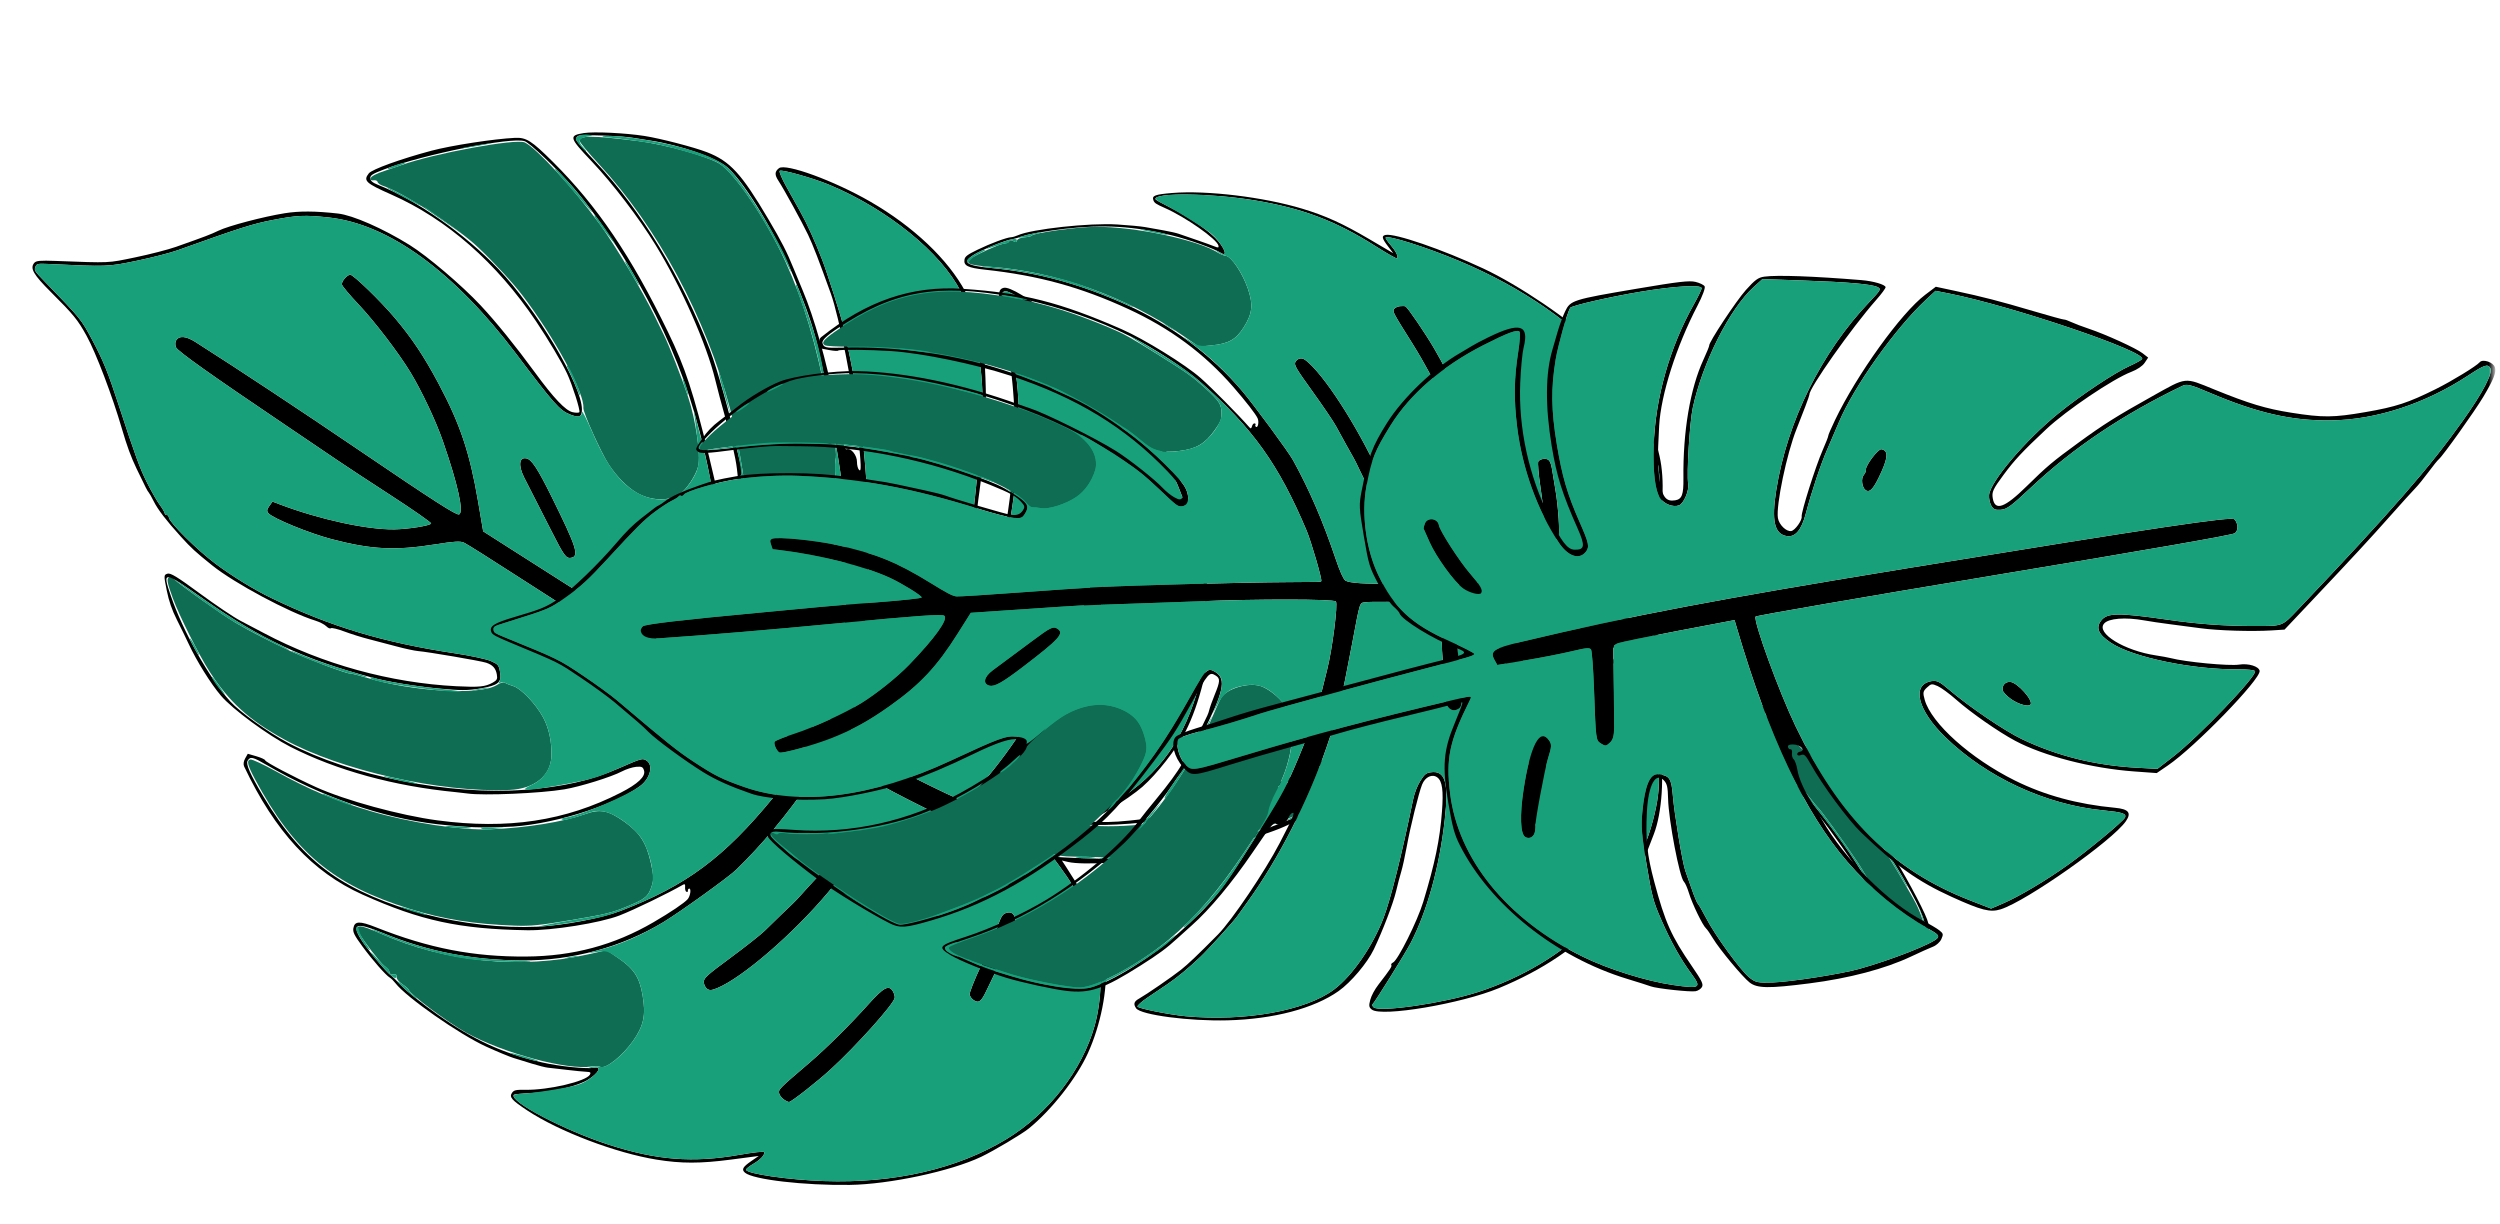 <svg width="335" height="164" viewBox="0 0 335 164" fill="none" xmlns="http://www.w3.org/2000/svg">
<mask id="mask0_27_131" style="mask-type:alpha" maskUnits="userSpaceOnUse" x="0" y="0" width="335" height="164">
<path d="M334.187 0.217H0.292V163.6H334.187V0.217Z" fill="#D9D9D9"/>
</mask>
<g mask="url(#mask0_27_131)">
<path fill-rule="evenodd" clip-rule="evenodd" d="M23.156 80.153C23.982 82.424 26.656 87.775 28.052 89.946C30.686 94.045 33.347 96.473 38.04 99.058C45.594 103.219 59.047 106.245 68.253 105.853C71.607 105.711 73.781 103.979 73.887 101.367C73.964 99.465 73.568 97.596 72.779 96.13C71.805 94.324 69.829 92.252 68.773 91.932C68.306 91.79 67.803 91.589 67.655 91.484C67.478 91.359 67.1 91.471 66.537 91.815C64.266 93.205 55.302 92.689 49.107 90.811C48.007 90.478 47.005 90.222 46.881 90.243C46.513 90.306 41.336 88.375 39.19 87.375C36.203 85.982 33.621 84.652 31.564 83.445C29.789 82.403 24.063 78.345 23.244 77.549C23.027 77.337 22.742 77.258 22.611 77.374C22.322 77.629 22.419 78.124 23.156 80.153ZM34.164 104.401C39.416 114.23 44.635 118.598 54.954 121.802C59.403 123.183 63.483 123.833 68.989 124.037C71.108 124.116 72.29 123.998 76.579 123.284C81.1 122.53 81.916 122.333 83.99 121.485C86.508 120.456 86.887 120.137 87.354 118.643C87.608 117.831 87.587 117.335 87.227 115.696C86.627 112.972 85.769 111.616 83.712 110.143C81.528 108.579 80.438 108.364 78.393 109.095C75.465 110.142 70.538 110.932 65.723 111.128C61.791 111.287 54.887 110.239 49.634 108.685C44.89 107.281 41.441 105.83 36.984 103.363C35.331 102.449 33.794 101.733 33.566 101.771C33.009 101.866 33.156 102.514 34.164 104.401ZM48.203 125.164C48.68 126.057 50.951 129.003 51.464 129.395C51.785 129.641 52.075 129.92 52.108 130.015C52.14 130.111 52.197 130.29 52.235 130.415C52.273 130.539 52.501 130.607 52.743 130.566C53.05 130.513 53.172 130.619 53.146 130.915C53.123 131.175 53.427 131.555 53.929 131.895C54.38 132.2 54.764 132.543 54.784 132.657C54.876 133.196 60.076 137.061 62.532 138.414C67.5 141.152 76.089 143.452 79.303 142.905C79.699 142.837 80.229 142.866 80.479 142.969C81.191 143.262 83.406 141.491 84.815 139.503C86.272 137.447 86.569 136.014 86.097 133.318C85.681 130.94 84.947 129.819 82.871 128.396L81.303 127.322L78.826 127.88C69.756 129.923 59.636 128.915 51.031 125.111C48.045 123.792 47.475 123.802 48.203 125.164ZM50.067 24.159C50.332 24.114 50.572 24.215 50.6 24.384C50.629 24.553 50.963 24.79 51.343 24.911C53.882 25.718 61.138 30.401 63.986 33.07C66.053 35.008 68.669 37.833 69.969 39.531C74.273 45.155 78.345 52.664 78.172 54.654C78.117 55.276 80.56 60.718 81.587 62.263C82.67 63.892 83.99 65.229 85.268 65.995C87.124 67.105 89.555 67.212 91.04 66.249C91.963 65.65 93.271 63.689 93.559 62.468C93.916 60.958 93.236 56.29 92.209 53.199C91.382 50.712 89.614 46.179 88.995 44.96C88.812 44.599 88.233 43.416 87.708 42.33C86.102 39.01 82.476 32.94 80.367 30.044C76.953 25.354 71.909 19.849 70.333 19.093C69.165 18.532 58.202 20.541 53.778 22.127C53.101 22.369 52.166 22.692 51.699 22.843C50.334 23.287 49.68 23.637 49.632 23.95C49.606 24.113 49.797 24.205 50.067 24.159ZM80.237 21.977C88.101 30.437 94.624 42.59 97.82 54.738C99.08 59.527 100.202 66.721 100.365 71.046C100.443 73.123 100.563 75.15 100.631 75.552C100.94 77.376 103.413 79.831 105.157 80.046C106.21 80.176 107.964 79.633 108.989 78.861C111.466 76.994 112.732 71.292 112.035 65.141C111.882 63.796 111.849 62.226 111.96 61.652C112.135 60.749 111.993 59.73 110.916 54.112C109.37 46.055 107.704 40.451 105.253 35.068C102.726 29.516 98.437 23.16 96.377 21.913C94.737 20.921 89.054 19.341 85.577 18.91C79.238 18.126 77.552 18.128 77.697 18.921C77.737 19.143 78.88 20.518 80.237 21.977ZM140.774 114.324C141.32 114.611 142.507 114.789 143.881 114.79C144.599 114.79 146.369 114.83 147.814 114.879C150.188 114.958 151.12 114.853 157.483 113.785C163.236 112.82 164.997 112.444 167.107 111.731C171.842 110.13 177.553 107.72 179.957 106.309C183.906 103.99 187.934 101.443 189.283 100.412C190.208 99.705 191.249 98.917 191.597 98.659C192.592 97.925 197.686 93.325 198.801 92.154C199.879 91.024 200.8 89.672 201.136 88.73C201.315 88.227 201.259 88.063 200.71 87.496C198.675 85.396 197.982 85.365 196.42 87.303C194.609 89.55 191.416 92.796 189.446 94.393C187.017 96.362 182.001 100.013 181.639 100.074C181.577 100.085 181.02 100.436 180.401 100.854C176.624 103.408 168.305 107.041 162.467 108.687C156.278 110.431 149.145 111.147 144.806 110.459C143.772 110.296 143.638 110.327 142.523 111.002C140.606 112.162 139.751 113.786 140.774 114.324Z" fill="#0F6D54"/>
<path fill-rule="evenodd" clip-rule="evenodd" d="M6.828 39.144C9.884 42.196 10.418 42.851 11.6 44.994C12.862 47.283 15.05 53.038 16.335 57.448C17.013 59.773 17.561 61.263 18.306 62.812C19.568 65.433 19.749 65.788 19.923 65.98C20.026 66.093 20.329 66.629 20.597 67.171C21.141 68.271 22.273 69.747 24.224 71.897C25.652 73.47 26.134 73.912 28.447 75.773C31.39 78.141 38.742 82.078 42.246 83.162C42.823 83.34 43.486 83.68 43.721 83.917C43.955 84.155 44.233 84.274 44.337 84.182C44.441 84.09 45.258 84.289 46.152 84.623C47.047 84.958 48.505 85.415 49.392 85.638C50.279 85.862 51.948 86.3 53.101 86.613C54.254 86.926 55.585 87.211 56.059 87.248C57.304 87.345 64.42 88.563 65.144 88.803C66.02 89.095 66.425 89.538 66.575 90.37C66.685 90.981 66.597 91.157 66.023 91.474C65.015 92.03 64.202 92.11 61.151 91.955C52.302 91.506 43.197 88.993 35.363 84.837C34.502 84.38 33.078 83.631 32.2 83.172C31.322 82.714 28.882 81.072 26.777 79.524C23.742 77.291 22.846 76.743 22.438 76.873C21.942 77.032 21.938 77.107 22.34 79.104C22.628 80.542 23.041 81.737 23.693 83.03C24.209 84.052 24.932 85.532 25.299 86.318C26.373 88.617 28.232 91.599 29.6 93.214C31.13 95.021 35.91 98.543 38.907 100.072C45.112 103.238 52.839 105.356 61.076 106.148C61.607 106.199 62.315 106.28 62.65 106.329C64.769 106.637 72.454 106.306 75.634 105.769C77.763 105.409 81.932 104.111 83.329 103.373C83.892 103.076 84.753 102.797 85.243 102.755C86.001 102.689 86.157 102.764 86.303 103.262C86.532 104.046 85.477 105.043 83.173 106.221C75.746 110.018 68.036 111.183 58.633 109.93C53.608 109.26 46.287 107.259 42.358 105.481C39.433 104.158 35.575 102.124 35.534 101.884C35.515 101.768 34.982 101.523 34.351 101.339L33.203 101.005L32.851 101.631C32.631 102.022 32.582 102.431 32.719 102.72C36.858 111.449 41.856 116.856 48.57 119.872C56.381 123.38 61.543 124.498 70.638 124.653C73.96 124.71 80.425 123.676 83.006 122.676C84.953 121.92 89.511 119.714 91.542 118.543C91.766 118.414 91.835 118.507 91.802 118.889C91.777 119.177 91.86 119.454 91.987 119.505C92.114 119.557 92.2 119.489 92.177 119.355C92.154 119.22 92.229 119.094 92.344 119.075C92.655 119.022 92.511 120.067 92.15 120.487C91.715 120.994 89.852 122.251 87.554 123.588C82.3 126.647 76.791 128.131 70.525 128.176C63.425 128.227 57.489 127.074 50.407 124.268C48.176 123.384 47.516 123.409 47.35 124.382C47.262 124.903 47.477 125.337 48.542 126.789C49.898 128.639 51.699 130.692 52.242 131.007C52.416 131.108 52.752 131.441 52.988 131.746C54.464 133.657 61.532 138.598 65.157 140.252C66.61 140.915 68.25 141.596 68.801 141.764C69.352 141.932 70.48 142.28 71.308 142.538C72.135 142.796 73.084 143.035 73.416 143.069C73.749 143.103 74.893 143.235 75.96 143.362C77.026 143.489 78.204 143.605 78.577 143.619C79.123 143.64 79.215 143.716 79.044 144.011C78.529 144.901 73.532 146.076 70.438 146.034C69.122 146.016 68.873 146.07 68.615 146.435C68.206 147.012 68.555 147.414 70.688 148.823C74.932 151.624 82.51 154.502 87.981 155.391C91.281 155.927 93.841 155.926 97.954 155.386L101.671 154.898L100.684 155.576C99.519 156.377 99.335 156.717 99.833 157.144C100.904 158.064 107.732 158.86 113.848 158.778C119.17 158.707 127.47 156.932 131.492 155.006C133.193 154.191 136.929 151.97 137.843 151.231C140.896 148.76 144.26 144.479 145.777 141.132C147.493 137.348 148.432 132.611 148.136 129.239C147.764 125.009 146.326 121.456 142.825 116.116L142.296 115.31L143.142 115.506C145.132 115.965 151.548 115.584 157.159 114.673C163.426 113.654 169.692 111.967 172.713 110.483C173.315 110.187 174.804 109.515 176.021 108.991C179.468 107.504 184.147 104.908 185.634 103.655C186.012 103.337 186.444 103.052 186.595 103.021C186.893 102.96 190.534 100.277 193.317 98.068C195.421 96.397 199.823 92.054 200.957 90.529C202.332 88.68 201.988 87.149 199.919 85.91C198.306 84.945 196.824 85.369 195.689 87.122C195.161 87.937 192.184 91.109 190.462 92.69C189.214 93.836 184.478 97.411 182.15 98.964C180.333 100.176 177.006 102.04 172.821 104.191C171.631 104.803 166.192 106.935 164.888 107.301C164.473 107.418 163.065 107.828 161.759 108.212C158.924 109.047 151.605 110.114 148.485 110.149C147.339 110.162 146.344 110.131 146.273 110.08C146.202 110.03 147.352 109.275 148.829 108.403C150.305 107.531 152.218 106.194 153.08 105.434C155.048 103.696 157.638 100.384 158.827 98.085C160.731 94.403 162.204 88.448 162.155 84.631C162.139 83.393 162.12 81.953 162.114 81.432C162.093 79.67 160.503 70.843 159.852 68.875C157.637 62.18 154.425 56.423 149.642 50.578C145.59 45.626 136.083 38.102 134.473 38.574C133.994 38.714 133.888 38.933 133.813 39.943C133.757 40.677 133.888 41.812 134.147 42.855C134.94 46.043 135.029 46.525 134.857 46.677C134.762 46.761 134.809 46.989 134.962 47.185C135.471 47.842 136.121 55.176 135.961 58.456C135.631 65.201 135.154 69.047 134.097 73.497C133.321 76.762 132.719 78.1 131.92 78.334C131.086 78.579 130.328 77.578 130.302 76.199C130.272 74.643 130.789 68.987 131.253 65.788C131.486 64.181 131.704 62.274 131.736 61.55C131.768 60.826 131.888 59.31 132.002 58.18C132.203 56.191 132.152 51.232 131.895 47.865C131.703 45.342 130.53 41.275 129.368 39.1C127.045 34.754 122.386 30.343 116.587 27C111.764 24.218 105.273 21.845 104.382 22.537C103.802 22.988 103.784 23.425 104.313 24.229C105.037 25.327 107.467 29.755 108.284 31.465C108.928 32.814 109.746 34.932 111.342 39.375C112.444 42.443 114.375 52.255 114.908 57.496C115.423 62.559 115.449 63.34 115.092 62.942C114.946 62.78 114.831 62.311 114.836 61.899C114.847 61.016 114.044 60.009 113.483 60.201C113.157 60.313 112.987 59.672 111.904 54.24C110.699 48.204 109.103 42.566 107.573 38.948C107.264 38.217 106.726 36.919 106.379 36.064C105.436 33.741 104.741 32.382 102.952 29.353C99.348 23.252 97.832 21.6 94.732 20.395C93.013 19.727 88.523 18.559 86.376 18.221C83.817 17.818 79.581 17.614 78.246 17.83C76.179 18.163 76.252 18.425 79.311 21.651C82.104 24.596 85.618 29.198 87.834 32.809C91.304 38.467 94.696 46.131 95.848 50.918C96.12 52.047 96.704 54.245 97.146 55.802C97.938 58.595 98.582 61.41 98.741 62.774C99.59 70.062 99.775 71.993 99.695 72.704C99.643 73.17 99.627 74.455 99.661 75.559C99.735 77.955 99.618 78.416 98.904 78.538C97.883 78.712 97.812 78.476 97.068 72.42C96.466 67.523 96.18 65.953 95.033 61.259C92.895 52.507 91.834 49.281 89.523 44.514C84.59 34.34 80.029 27.597 74.092 21.698C71.214 18.838 70.527 18.403 69.004 18.472C66.249 18.598 60.446 19.493 57.797 20.201C53.697 21.296 49.847 22.689 49.421 23.23C48.645 24.216 49.001 24.552 52.43 26.065C59.862 29.343 66.562 35.212 71.838 43.064C73.449 45.461 75.31 48.594 75.987 50.051C76.702 51.588 77.79 55.011 77.634 55.231C77.564 55.329 77.155 55.33 76.725 55.232C75.775 55.015 74.203 53.358 71.692 49.924C69.079 46.352 66.49 43.155 64.397 40.915C61.894 38.236 57.283 34.317 54.872 32.819C51.329 30.618 47.276 28.838 45.298 28.615C42.255 28.272 40.111 28.259 38.155 28.573C35.31 29.028 30.614 30.265 29.271 30.913C28.203 31.428 27.554 31.674 23.584 33.077C22.536 33.447 20.08 34.081 18.124 34.486C14.356 35.267 14.882 35.244 7.465 34.965C5.38 34.886 4.845 34.934 4.599 35.219C3.981 35.94 4.456 36.776 6.828 39.144ZM6.018 37.754C10.862 42.755 10.869 42.764 12.364 45.569C13.847 48.352 14.458 49.856 15.914 54.314C18.144 61.137 18.751 62.795 19.72 64.715C20.298 65.86 21.05 67.171 21.389 67.627C21.729 68.083 22.03 68.59 22.058 68.754C22.086 68.917 22.212 69.034 22.339 69.012C22.466 68.99 22.601 69.154 22.638 69.377C22.754 70.075 26.461 73.739 28.869 75.538C31.136 77.232 34.039 79.014 36.343 80.128C44.307 83.977 51.339 86.093 61.031 87.557C63.061 87.864 65.196 88.325 65.777 88.581C66.742 89.007 66.847 89.133 67.002 90.042C67.245 91.468 66.79 91.841 64.292 92.266C62.715 92.535 61.611 92.535 58.823 92.266C55.614 91.957 51.952 91.352 49.791 90.776C40.787 88.374 34.93 85.647 27.364 80.333C21.826 76.444 21.726 76.432 22.891 79.846C24.519 84.616 28.013 90.831 30.83 93.966C32.111 95.393 35.949 98.143 38.625 99.553C47.031 103.981 60.205 106.594 70.279 105.832C75.485 105.438 79.132 104.606 82.924 102.947C86.003 101.6 86.098 101.574 86.625 101.909C87.593 102.525 87.139 104.318 85.755 105.345C82.097 108.059 73.34 110.707 67.687 110.808C66.189 110.834 64.752 110.862 64.492 110.869C63.585 110.894 60.645 110.683 58.577 110.444C51.186 109.589 43.059 106.769 35.779 102.532C33.841 101.405 33.532 101.335 33.179 101.945C32.919 102.395 33.518 103.751 35.279 106.704C38.091 111.418 40.815 114.544 44.264 117.014C50.748 121.657 62.282 124.624 72.094 124.174C75.516 124.016 80.646 123.032 83.216 122.04C92.01 118.644 97.01 114.922 103.65 106.828C104.767 105.467 107.958 100.46 107.905 100.151C107.876 99.981 107.838 99.959 103.661 97.675C98.284 94.736 84.262 86.636 79.853 83.924C78.103 82.847 73.548 79.946 69.731 77.477C65.915 75.007 62.509 72.862 62.162 72.71C61.664 72.491 60.848 72.542 58.285 72.951C52.937 73.805 49.767 73.644 44.438 72.246C41.417 71.454 36.561 69.462 35.969 68.773C35.73 68.493 35.755 68.28 36.086 67.814L36.511 67.214L37.468 67.577C42.77 69.591 49.151 70.987 52.826 70.938C54.679 70.914 57.653 70.438 57.77 70.147C57.817 70.032 55.429 68.364 52.463 66.44C49.498 64.516 46.278 62.4 45.309 61.738C44.339 61.075 41.142 58.913 38.205 56.931C28.3 50.25 23.814 47.064 23.587 46.548C23.463 46.266 23.463 45.858 23.588 45.643C23.992 44.944 24.91 45.012 26.204 45.837C32.176 49.643 40.165 54.925 48.17 60.362C58.051 67.074 61.146 69.062 61.508 68.933C62.198 68.687 61.365 64.913 59.337 59.081C58.395 56.377 56.526 52.412 55.015 49.914C53.442 47.314 50.172 43.035 48.019 40.761C46.842 39.516 45.85 38.329 45.815 38.121C45.748 37.732 46.456 36.885 46.912 36.807C47.285 36.744 50.957 40.293 52.893 42.589C55.218 45.347 56.815 47.743 58.77 51.409C61.663 56.836 62.943 60.649 64.052 67.148L64.744 71.2L68.255 73.438C75.836 78.273 77.693 79.452 78.458 79.918C79.248 80.4 87.552 85.297 90.07 86.767C90.794 87.19 92.221 88.035 93.24 88.645C100.581 93.038 110.315 98.285 110.722 98.068C111.112 97.86 112.507 90.575 112.8 87.215C112.893 86.154 113.06 84.309 113.172 83.114C113.449 80.161 113.466 74.931 113.215 69.69C113.031 65.868 112.816 64.212 111.461 56.215C109.737 46.042 109.117 43.734 106.28 36.928C103.951 31.342 99.971 24.75 97.582 22.521C96.144 21.181 91.111 19.411 87.055 18.82C86.117 18.683 85.103 18.522 84.802 18.462C83.538 18.212 77.815 18.01 77.487 18.204C77.291 18.32 77.152 18.538 77.177 18.689C77.203 18.839 78.437 20.248 79.921 21.821C85.88 28.139 91.434 37.295 95.15 46.929C96.064 49.298 97.966 56.046 98.427 58.553C98.636 59.693 98.978 61.251 99.185 62.016C99.431 62.925 99.483 63.477 99.334 63.608C99.172 63.751 99.198 63.929 99.424 64.22C99.6 64.446 99.703 64.731 99.653 64.853C99.604 64.976 99.712 66.585 99.894 68.429C100.693 76.521 100.447 78.75 98.723 79.044C97.452 79.26 97.329 78.934 96.633 73.491C94.576 57.416 91.402 47.726 84.211 35.563C82.204 32.169 78.966 27.596 76.849 25.166C74.565 22.545 70.994 19.14 70.297 18.917C68.475 18.337 56.799 20.679 51.499 22.688C49.914 23.289 49.605 23.486 49.615 23.886C49.624 24.229 49.922 24.48 50.666 24.775C55.87 26.838 62.289 31.325 66.777 36.038C71.902 41.419 77.968 51.608 77.978 54.85C77.982 55.886 77.633 56.036 76.381 55.538C74.992 54.984 74.276 54.179 69.147 47.389C60.82 36.366 52.067 30.005 44.035 29.139C40.84 28.795 39.81 28.842 36.508 29.484C33.833 30.004 32.258 30.506 23.781 33.539C22.796 33.892 20.339 34.523 18.32 34.942C14.432 35.75 14.416 35.751 6.328 35.366C5.136 35.309 4.915 35.353 4.781 35.675C4.549 36.231 4.559 36.247 6.018 37.754ZM48.243 125.666C48.966 126.917 51.739 130.28 52.425 130.738C52.581 130.843 53.227 131.481 53.861 132.156C54.495 132.832 56.658 134.55 58.667 135.973C63.407 139.333 67.404 141.163 72.602 142.355C74.995 142.903 78.569 143.267 79.692 143.076C80.66 142.911 80.206 143.768 78.867 144.636C77.467 145.543 74.082 146.341 71.045 146.479C69.888 146.532 68.899 146.634 68.847 146.707C68.225 147.584 75.653 151.484 81.592 153.398C88.029 155.473 92.844 155.844 99.092 154.747C100.999 154.412 102.393 154.261 102.415 154.386C102.481 154.779 101.899 155.394 100.909 155.979C100.373 156.296 99.949 156.64 99.966 156.744C100.059 157.289 105.651 158.101 110.448 158.265C119.828 158.587 128.289 156.637 134.872 152.638C140.493 149.222 144.995 143.436 146.676 137.468C147.655 133.989 147.751 129.64 146.922 126.288C145.973 122.452 144.673 119.747 142.084 116.221L141.02 114.772L141.687 114.834C142.545 114.913 144.78 115.001 148.087 115.086C150.397 115.145 151.526 115.017 157.522 114.014C164.798 112.798 166.347 112.383 172.171 110.094C178.723 107.519 183.557 104.813 189.516 100.383C193.417 97.483 194.865 96.264 197.634 93.55C200.877 90.371 201.765 88.771 201.004 87.478C200.564 86.73 199.103 85.734 198.362 85.677C197.648 85.621 196.681 86.325 195.976 87.414C195.718 87.814 194.738 88.963 193.799 89.97C188.74 95.391 179.929 101.507 172.349 104.859C165.974 107.678 160.978 109.163 155.171 109.967C150.205 110.655 144.618 110.753 144.863 110.148C144.911 110.029 145.897 109.434 147.054 108.825C153.758 105.297 157.616 100.932 159.917 94.273C160.759 91.835 161.148 89.818 161.403 86.569C162.442 73.32 157.113 59.065 147.206 48.587C143.37 44.53 135.576 38.638 134.58 39.043C134.38 39.124 134.261 39.303 134.314 39.441C134.52 39.972 136.082 49.392 136.278 51.278C136.902 57.295 136.386 64.888 134.841 72.42C133.622 78.366 132.578 79.991 130.826 78.665C130.263 78.239 130.127 77.937 129.903 76.622C129.743 75.684 129.729 74.368 129.868 73.263C131.01 64.144 131.679 56.696 131.655 53.371C131.618 48.319 130.403 42.381 128.718 39.029C126.119 33.855 118.885 27.997 111.092 24.753C108.952 23.863 104.644 22.652 104.472 22.894C104.384 23.019 104.774 23.949 105.339 24.963C105.904 25.976 106.748 27.488 107.215 28.323C108.156 30.006 109.191 32.279 110.184 34.847C110.823 36.496 112.763 42.575 112.945 43.495C112.995 43.748 113.288 45.087 113.597 46.471C115.506 55.042 116.558 65.901 116.382 75.223C116.267 81.299 116.091 83.225 114.797 92.574C113.76 100.067 113.782 99.418 114.55 100.003C115.769 100.931 128.704 107.423 129.174 107.343C129.237 107.333 129.911 106.711 130.671 105.962C132.056 104.599 134.274 101.799 136.165 99.029C139.371 94.332 144.216 84.49 145.712 79.635C146.087 78.418 146.301 78.068 146.716 77.998C148.021 77.776 148.284 78.795 147.546 81.211C145.698 87.258 142.297 94.475 138.822 99.724C138.303 100.508 137.83 101.283 137.772 101.446C137.713 101.609 136.751 102.859 135.633 104.225C134.515 105.591 133.281 107.18 132.89 107.756L132.181 108.804L133.693 110.031C134.525 110.706 135.224 111.368 135.247 111.502C135.306 111.85 134.586 112.359 133.861 112.482C133.522 112.54 132.798 112.343 132.252 112.044C131.707 111.745 131.119 111.524 130.947 111.554C130.775 111.583 130.428 112.097 130.175 112.694C129.923 113.292 129.133 114.842 128.419 116.138C127.706 117.435 126.724 119.277 126.238 120.232C125.273 122.127 124.959 122.433 124.225 122.187C123.416 121.916 123.436 120.865 124.285 119.061C126.645 114.051 128.018 110.892 127.958 110.611C127.88 110.24 127.628 110.098 122.98 107.794C121.054 106.839 118.353 105.413 116.978 104.625C113.758 102.78 111.575 101.79 110.957 101.895C110.644 101.949 109.844 102.868 108.75 104.433C105.3 109.365 102.176 113.112 98.654 116.544C97.638 117.533 91.05 122.27 88.854 123.59C83.31 126.922 76.636 128.731 70.02 128.697C63.163 128.661 57.299 127.501 51.177 124.971C47.863 123.601 47.148 123.771 48.243 125.666ZM70.22 63.948C70.429 64.37 70.981 65.451 71.446 66.352C71.911 67.252 73.008 69.404 73.883 71.134C75.565 74.456 75.859 74.862 76.51 74.751C77.657 74.556 77.281 73.365 73.951 66.638C72.036 62.768 71.247 61.567 70.525 61.422C69.572 61.231 69.434 62.366 70.22 63.948ZM94.752 132.503C95.078 132.735 95.353 132.718 96.078 132.42C99.475 131.025 106.267 125.164 110.973 119.566C113.61 116.429 113.816 116.059 113.405 115.201C112.879 114.102 112.109 114.268 111.029 115.714C110.551 116.355 109.796 117.258 109.353 117.72C108.909 118.183 108.098 119.068 107.55 119.687C107.002 120.305 106.4 120.945 106.211 121.107C106.022 121.27 105.333 121.928 104.679 122.57C104.025 123.212 103.031 124.181 102.471 124.725C101.91 125.268 99.838 126.903 97.865 128.357C94.737 130.662 94.282 131.078 94.309 131.606C94.326 131.939 94.525 132.343 94.752 132.503ZM105.01 147.315C105.307 147.525 105.635 147.683 105.738 147.666C106.123 147.6 109.543 144.914 111.328 143.275C114.801 140.085 119.71 134.606 119.888 133.72C119.927 133.526 119.816 133.126 119.642 132.83C119.109 131.925 118.403 132.301 116.364 134.58C113.957 137.269 110.673 140.523 108.439 142.43C104.458 145.83 104.308 145.979 104.39 146.46C104.434 146.72 104.713 147.104 105.01 147.315ZM130.5 134.039C131.172 134.467 131.49 134.217 132.206 132.697C132.542 131.984 133.087 130.856 133.418 130.191C134.552 127.909 136.135 123.694 136.046 123.194C135.907 122.409 135.518 122.129 134.846 122.329C134.34 122.479 134.12 122.833 133.634 124.276C133.307 125.246 132.322 127.567 131.446 129.434C130.57 131.301 129.888 133.03 129.93 133.276C129.972 133.523 130.228 133.866 130.5 134.039ZM126.377 101.181C126.667 101.387 127.008 101.538 127.135 101.516C127.513 101.452 128.094 100.492 128.45 99.343C128.633 98.751 129.174 97.399 129.653 96.338C130.131 95.277 130.789 93.591 131.116 92.591C131.61 91.083 131.655 90.68 131.387 90.224C130.671 89.008 129.485 89.614 129.062 91.412C128.912 92.047 128.212 93.894 127.506 95.516C126.8 97.138 126.138 98.992 126.035 99.636C125.857 100.757 125.871 100.823 126.377 101.181Z" fill="black"/>
<path fill-rule="evenodd" clip-rule="evenodd" d="M6.018 37.754C10.862 42.755 10.869 42.764 12.364 45.569C13.847 48.352 14.458 49.856 15.914 54.314C18.144 61.137 18.75 62.795 19.72 64.715C20.298 65.86 21.05 67.171 21.389 67.627C21.729 68.083 22.03 68.59 22.058 68.754C22.085 68.917 22.212 69.034 22.339 69.012C22.466 68.99 22.6 69.154 22.637 69.377C22.754 70.074 26.461 73.739 28.869 75.538C31.136 77.232 34.039 79.014 36.342 80.128C44.307 83.977 51.339 86.093 61.031 87.557C63.061 87.864 65.196 88.325 65.777 88.581C66.732 89.003 66.848 89.138 66.996 90.009C67.086 90.538 67.054 91.133 66.924 91.331C66.733 91.624 66.755 91.654 67.042 91.496C67.236 91.388 67.514 91.385 67.659 91.487C67.804 91.59 68.306 91.79 68.773 91.932C69.828 92.252 71.805 94.324 72.778 96.13C73.568 97.596 73.964 99.465 73.887 101.367C73.823 102.947 72.796 104.463 71.336 105.132C69.183 106.12 70.438 106.076 76.427 104.955C79.37 104.403 80.137 104.166 82.924 102.947C86.003 101.6 86.098 101.573 86.625 101.909C87.592 102.525 87.138 104.318 85.755 105.345C84.072 106.593 78.093 109.144 75.962 109.522C75.24 109.65 75.086 109.738 75.384 109.85C75.647 109.949 76.517 109.747 77.855 109.277C79.768 108.604 79.999 108.567 81.006 108.767C82.566 109.077 85.14 110.985 86.062 112.515C87.124 114.275 87.766 117.325 87.354 118.643C86.886 120.137 86.508 120.456 83.99 121.485C81.917 122.332 81.071 122.537 76.351 123.341C73.431 123.838 71.626 124.215 72.338 124.179C73.05 124.142 75.28 123.843 77.293 123.513C80.143 123.046 81.454 122.72 83.216 122.04C92.01 118.644 97.01 114.922 103.65 106.828C104.767 105.467 107.958 100.46 107.905 100.151C107.876 99.981 107.838 99.959 103.661 97.675C98.284 94.736 84.262 86.636 79.853 83.924C78.103 82.847 73.548 79.946 69.731 77.477C65.915 75.007 62.508 72.862 62.162 72.71C61.664 72.491 60.847 72.542 58.285 72.951C52.937 73.805 49.767 73.644 44.437 72.246C41.416 71.454 36.561 69.462 35.969 68.773C35.729 68.493 35.755 68.28 36.086 67.814L36.511 67.214L37.467 67.577C42.77 69.591 49.151 70.987 52.826 70.938C54.679 70.914 57.653 70.438 57.77 70.147C57.817 70.032 55.429 68.364 52.463 66.44C49.498 64.516 46.278 62.4 45.309 61.738C44.339 61.075 41.142 58.913 38.204 56.931C28.3 50.25 23.814 47.064 23.587 46.548C23.463 46.266 23.463 45.858 23.588 45.643C23.992 44.944 24.91 45.012 26.204 45.837C32.176 49.643 40.165 54.925 48.17 60.362C58.051 67.074 61.146 69.062 61.508 68.933C62.197 68.687 61.365 64.913 59.336 59.081C58.395 56.377 56.526 52.412 55.015 49.913C53.442 47.314 50.172 43.035 48.019 40.76C46.842 39.516 45.85 38.329 45.815 38.121C45.748 37.732 46.456 36.885 46.912 36.807C47.285 36.744 50.957 40.293 52.893 42.589C55.218 45.346 56.815 47.743 58.77 51.409C61.663 56.836 62.943 60.649 64.052 67.148L64.744 71.199L68.255 73.438C75.836 78.273 77.693 79.452 78.458 79.918C79.247 80.4 87.552 85.297 90.07 86.767C90.794 87.19 92.22 88.035 93.24 88.645C100.581 93.038 110.315 98.285 110.722 98.068C111.112 97.86 112.507 90.575 112.8 87.215C112.893 86.154 113.06 84.309 113.172 83.114C113.449 80.165 113.466 74.938 113.216 69.69C113.033 65.852 112.821 64.23 111.442 56.1C109.926 47.155 109.837 46.748 108.582 43.051C107.364 39.461 106.565 37.482 106.653 38.273C106.675 38.466 106.987 39.41 107.347 40.373C108.749 44.126 109.765 48.038 110.944 54.229C111.99 59.721 112.132 60.761 111.959 61.655C111.848 62.227 111.882 63.796 112.035 65.141C112.596 70.092 111.935 74.712 110.298 77.289C109.444 78.632 108.777 79.167 107.247 79.736C105.653 80.329 104.491 80.144 103.113 79.081C101.381 77.743 100.736 76.578 100.493 74.349L100.29 72.484L100.328 74.021C100.417 77.633 100.037 78.82 98.723 79.044C97.452 79.26 97.329 78.933 96.631 73.491C95.818 67.157 95.174 63.624 93.968 58.888L92.971 54.969L93.382 58.224C93.854 61.968 93.736 62.855 92.526 64.63C91.6 65.991 90.71 66.634 89.462 66.847C87.343 67.207 85.034 66.263 83.18 64.277C81.751 62.745 80.743 61.042 79.264 57.659C78.547 56.018 77.967 54.915 77.975 55.207C77.993 55.868 77.479 55.975 76.381 55.538C74.992 54.984 74.276 54.179 69.147 47.389C60.82 36.366 52.067 30.005 44.035 29.139C40.84 28.795 39.81 28.842 36.508 29.484C33.832 30.004 32.258 30.506 23.781 33.539C22.796 33.892 20.339 34.523 18.32 34.942C14.432 35.75 14.415 35.751 6.328 35.366C5.136 35.309 4.915 35.353 4.781 35.675C4.549 36.231 4.558 36.247 6.018 37.754ZM26.557 80.053C28.304 81.321 30.443 82.783 31.31 83.302C32.877 84.241 37.742 86.778 38.468 87.034C39.258 87.314 38.239 86.747 35.189 85.208C33.322 84.266 30.347 82.429 27.772 80.627C25.408 78.973 23.453 77.649 23.428 77.684C23.402 77.72 24.811 78.786 26.557 80.053ZM26.115 87.01C26.458 87.605 26.711 87.936 26.679 87.746C26.646 87.555 26.34 86.913 25.998 86.318C25.655 85.723 25.402 85.392 25.434 85.583C25.467 85.773 25.773 86.416 26.115 87.01ZM29.256 92.116C29.673 92.665 30.065 93.106 30.128 93.095C30.231 93.078 28.763 90.977 28.509 90.778C28.2 90.537 28.594 91.243 29.256 92.116ZM40.082 87.795C41.551 88.473 46.599 90.291 46.878 90.244C47.001 90.223 47.559 90.349 48.118 90.524C48.678 90.699 49.169 90.796 49.209 90.74C49.249 90.684 47.916 90.241 46.247 89.755C44.579 89.27 42.256 88.477 41.085 87.993C38.834 87.062 38.238 86.945 40.082 87.795ZM44.67 107.077C46.488 107.785 47.267 108.035 47.245 107.904C47.236 107.848 46.573 107.568 45.773 107.281C44.974 106.994 44.06 106.646 43.742 106.508C43.425 106.37 43.175 106.313 43.187 106.382C43.198 106.451 43.866 106.764 44.67 107.077ZM48.419 125.939C48.768 126.521 49.194 127.09 49.365 127.203C49.699 127.423 49.69 127.406 48.818 126.128C48.498 125.66 48.178 125.004 48.107 124.669C48.036 124.335 47.907 124.123 47.822 124.198C47.59 124.401 47.717 124.77 48.419 125.939ZM50.95 129.226C52.522 130.963 53.039 131.346 53.139 130.848C53.188 130.604 53.063 130.511 52.757 130.563C52.507 130.606 52.272 130.539 52.235 130.415C52.197 130.29 52.135 130.083 52.097 129.955C52.059 129.825 51.9 129.666 51.743 129.599C51.587 129.532 51.047 129.014 50.542 128.447C50.038 127.879 49.648 127.518 49.676 127.644C49.704 127.77 50.277 128.482 50.95 129.226ZM51.327 125.255C54.907 126.773 59.553 128.096 62.773 128.514C65.109 128.817 70.183 129.028 70.997 128.855C71.312 128.789 70.772 128.725 69.797 128.713C63.337 128.637 57.174 127.445 51.821 125.237C50.719 124.783 49.826 124.461 49.836 124.521C49.847 124.581 50.517 124.912 51.327 125.255ZM54.44 132.711C55.137 133.343 55.776 133.849 55.86 133.834C55.944 133.82 55.745 133.607 55.419 133.36C55.093 133.113 54.809 132.807 54.787 132.681C54.766 132.554 54.386 132.205 53.943 131.905C52.823 131.146 52.961 131.369 54.44 132.711ZM55.397 122.171C56.376 122.471 57.208 122.673 57.246 122.619C57.285 122.565 56.475 122.27 55.448 121.962C54.42 121.655 53.589 121.453 53.599 121.514C53.609 121.574 54.419 121.87 55.397 122.171ZM53.601 104.627C54.838 104.902 55.883 105.082 55.923 105.024C55.964 104.967 54.985 104.695 53.748 104.419C52.512 104.143 51.467 103.963 51.426 104.021C51.386 104.078 52.365 104.35 53.601 104.627ZM50.252 91.169C52.045 91.737 60.772 92.891 61.733 92.687C61.933 92.644 60.574 92.457 58.713 92.27C55.509 91.948 51.219 91.233 50.196 90.851C49.939 90.754 49.685 90.736 49.633 90.81C49.581 90.883 49.859 91.045 50.252 91.169ZM61.159 110.935C62.018 111.002 62.906 111.017 63.133 110.969C63.359 110.921 62.689 110.82 61.644 110.745C60.599 110.669 59.711 110.654 59.67 110.711C59.63 110.767 60.3 110.869 61.159 110.935ZM69.513 147.683C71.424 149.261 77.123 151.957 81.592 153.398C88.029 155.473 92.844 155.844 99.092 154.747C100.999 154.412 102.393 154.261 102.415 154.386C102.481 154.779 101.899 155.394 100.909 155.979C100.373 156.296 99.949 156.64 99.966 156.744C100.059 157.289 105.65 158.101 110.448 158.265C119.828 158.587 128.289 156.637 134.872 152.638C140.493 149.222 144.995 143.436 146.676 137.468C147.655 133.989 147.751 129.64 146.922 126.288C145.973 122.452 144.673 119.747 142.084 116.22L141.02 114.772L141.682 114.803C142.261 114.831 142.233 114.801 141.468 114.568C139.68 114.025 140.184 112.367 142.558 110.988C143.625 110.367 143.949 110.271 144.483 110.412C144.836 110.506 145.172 110.517 145.228 110.437C145.285 110.357 145.204 110.314 145.049 110.34C144.303 110.467 145.15 109.827 147.054 108.825C153.757 105.297 157.616 100.932 159.917 94.273C160.759 91.835 161.148 89.818 161.403 86.569C162.442 73.32 157.113 59.065 147.206 48.587C143.37 44.53 135.576 38.638 134.58 39.043C134.38 39.124 134.261 39.303 134.314 39.441C134.52 39.972 136.082 49.392 136.278 51.278C136.902 57.295 136.386 64.888 134.841 72.42C133.622 78.366 132.577 79.991 130.826 78.665C130.263 78.239 130.127 77.937 129.903 76.622C129.743 75.684 129.729 74.368 129.868 73.263C131.01 64.144 131.679 56.696 131.655 53.371C131.618 48.319 130.402 42.381 128.718 39.029C126.118 33.855 118.885 27.997 111.092 24.753C108.952 23.863 104.644 22.652 104.472 22.894C104.384 23.019 104.774 23.949 105.339 24.963C105.904 25.976 106.748 27.488 107.215 28.323C108.156 30.006 109.19 32.279 110.184 34.847C110.822 36.496 112.763 42.575 112.945 43.495C112.995 43.748 113.288 45.087 113.597 46.471C115.506 55.042 116.558 65.901 116.382 75.223C116.267 81.299 116.091 83.225 114.797 92.574C113.76 100.067 113.782 99.418 114.55 100.003C115.769 100.931 128.704 107.423 129.174 107.343C129.237 107.333 129.911 106.711 130.671 105.962C132.056 104.599 134.274 101.799 136.165 99.029C139.371 94.332 144.216 84.49 145.712 79.635C146.087 78.418 146.301 78.068 146.716 77.998C148.02 77.776 148.284 78.795 147.546 81.211C145.698 87.257 142.297 94.475 138.822 99.724C138.303 100.508 137.83 101.283 137.772 101.446C137.713 101.609 136.75 102.859 135.632 104.225C134.514 105.591 133.281 107.18 132.89 107.756L132.181 108.804L133.693 110.031C134.525 110.706 135.224 111.368 135.247 111.502C135.306 111.85 134.586 112.359 133.861 112.482C133.521 112.54 132.798 112.343 132.252 112.044C131.706 111.745 131.119 111.524 130.947 111.554C130.775 111.583 130.428 112.097 130.175 112.694C129.923 113.292 129.133 114.842 128.419 116.138C127.705 117.435 126.724 119.277 126.238 120.232C125.273 122.127 124.959 122.433 124.225 122.187C123.415 121.916 123.435 120.865 124.285 119.061C126.645 114.051 128.018 110.892 127.958 110.611C127.879 110.24 127.628 110.098 122.98 107.794C121.054 106.839 118.353 105.413 116.978 104.625C113.757 102.78 111.575 101.79 110.957 101.895C110.644 101.949 109.844 102.868 108.749 104.433C105.299 109.365 102.176 113.112 98.653 116.544C97.637 117.535 91.049 122.271 88.846 123.594C86.022 125.291 83.194 126.53 80.573 127.216C78.507 127.758 78.436 127.792 79.806 127.588C81.302 127.366 81.323 127.372 82.875 128.417C84.945 129.812 85.679 130.929 86.097 133.318C86.568 136.014 86.271 137.447 84.815 139.503C83.345 141.577 81.231 143.232 80.406 142.956C80.103 142.855 79.56 142.868 79.199 142.986C78.632 143.171 78.663 143.185 79.424 143.086C80.205 142.985 80.286 143.024 80.147 143.44C80.06 143.698 79.482 144.245 78.861 144.657C77.864 145.319 77.37 145.469 74.619 145.947C72.906 146.245 70.894 146.511 70.148 146.539C68.608 146.596 68.479 146.829 69.513 147.683ZM69.618 141.593C71.026 142.029 72.287 142.308 72.032 142.127C71.776 141.945 68.311 140.981 68.331 141.097C68.341 141.153 68.92 141.376 69.618 141.593ZM64.672 111.095C64.846 111.165 65.572 111.153 66.287 111.067L67.586 110.911L66.034 110.861C64.453 110.809 64.111 110.868 64.672 111.095ZM64.434 92.398C65.45 92.225 65.829 92.118 65.278 92.162C64.727 92.205 63.897 92.347 63.432 92.478C62.968 92.608 63.419 92.572 64.434 92.398ZM54.215 26.497C55.578 27.22 56.61 27.718 56.509 27.603C56.266 27.327 51.863 24.988 51.791 25.097C51.761 25.143 52.851 25.773 54.215 26.497ZM53.211 22.338C53.882 22.093 54.383 21.859 54.324 21.817C54.148 21.692 51.933 22.448 51.962 22.622C51.978 22.711 52.539 22.583 53.211 22.338ZM59.516 29.679L62.139 31.484L59.568 29.607C58.154 28.574 56.969 27.734 56.935 27.739C56.767 27.768 57.08 28.003 59.516 29.679ZM76.606 128.327C77.431 128.187 77.762 128.087 77.34 128.106C76.919 128.125 76.244 128.24 75.84 128.362C75.436 128.483 75.781 128.467 76.606 128.327ZM63.795 19.591C65.635 19.277 66.382 19.113 65.454 19.226C64.527 19.339 63.021 19.595 62.108 19.796C61.195 19.996 61.954 19.904 63.795 19.591ZM70.22 63.948C70.429 64.37 70.98 65.451 71.445 66.352C71.911 67.252 73.008 69.404 73.883 71.134C75.564 74.456 75.859 74.862 76.51 74.751C77.657 74.556 77.281 73.365 73.951 66.638C72.036 62.768 71.247 61.567 70.525 61.422C69.571 61.231 69.434 62.366 70.22 63.948ZM76.358 49.961C76.544 50.321 76.953 51.267 77.266 52.062C77.625 52.974 77.8 53.252 77.74 52.812C77.647 52.143 76.347 49.202 76.05 48.992C75.85 48.85 75.959 49.191 76.358 49.961ZM76.691 25.445C79.626 28.838 79.79 29.006 78.784 27.591C77.804 26.212 74.877 22.861 74.53 22.72C74.206 22.589 74.05 22.392 76.691 25.445ZM94.751 132.503C95.078 132.735 95.353 132.718 96.078 132.42C99.475 131.025 106.267 125.164 110.973 119.566C113.609 116.429 113.816 116.059 113.405 115.201C112.879 114.102 112.109 114.268 111.029 115.714C110.551 116.355 109.796 117.258 109.352 117.72C108.909 118.183 108.098 119.068 107.55 119.687C107.002 120.305 106.4 120.945 106.211 121.107C106.022 121.27 105.333 121.928 104.679 122.57C104.025 123.212 103.031 124.181 102.471 124.725C101.91 125.268 99.838 126.903 97.865 128.357C94.737 130.662 94.282 131.078 94.309 131.606C94.326 131.939 94.525 132.343 94.751 132.503ZM77.807 19.615C78.129 19.985 78.452 20.277 78.524 20.265C78.597 20.252 78.455 20.039 78.209 19.79C77.394 18.966 77.508 18.54 78.601 18.331C79.552 18.149 79.559 18.142 78.849 18.049C77.989 17.935 77.103 18.257 77.173 18.659C77.2 18.815 77.485 19.245 77.807 19.615ZM81.053 30.995C81.795 31.979 82.395 32.707 82.385 32.613C82.363 32.392 79.833 28.828 79.713 28.849C79.512 28.883 79.761 29.283 81.053 30.995ZM80.995 18.419C81.374 18.355 83.961 18.667 87.233 19.172C89.466 19.517 95.314 21.238 96.246 21.826C98.487 23.236 102.377 28.989 105.565 35.609C106.031 36.575 106.089 36.636 105.855 35.916C104.876 32.892 99.678 24.476 97.582 22.521C95.8 20.86 90.957 19.34 84.618 18.454C82.788 18.198 80.874 18.13 80.742 18.317C80.678 18.408 80.792 18.454 80.995 18.419ZM84.706 36.854C85.179 37.66 85.6 38.273 85.64 38.215C85.713 38.113 84.078 35.204 83.86 35.049C83.613 34.873 83.888 35.46 84.706 36.854ZM105.01 147.315C105.307 147.525 105.635 147.683 105.738 147.666C106.123 147.6 109.543 144.914 111.328 143.275C114.801 140.085 119.71 134.606 119.887 133.72C119.926 133.526 119.816 133.126 119.642 132.83C119.109 131.925 118.403 132.301 116.364 134.58C113.957 137.269 110.672 140.523 108.439 142.43C104.457 145.83 104.308 145.979 104.39 146.46C104.434 146.72 104.713 147.104 105.01 147.315ZM91.942 52.414C92.239 53.164 92.246 53.168 92.135 52.5C92.072 52.119 91.888 51.509 91.726 51.144C91.465 50.557 91.444 50.547 91.533 51.059C91.589 51.376 91.773 51.985 91.942 52.414ZM97.279 53.642L97.949 55.784L97.452 53.613C97.179 52.419 96.803 51.04 96.617 50.549L96.277 49.657L96.443 50.579C96.535 51.086 96.911 52.464 97.279 53.642ZM100.288 69.991C100.2 66.762 98.357 55.25 98.124 56.467C98.072 56.737 98.355 58.399 98.752 60.16C99.166 61.988 99.403 63.465 99.305 63.605C99.21 63.74 99.249 63.996 99.394 64.183C99.536 64.368 99.666 65.104 99.683 65.819C99.701 66.534 99.858 68.271 100.032 69.678L100.349 72.236L100.288 69.991ZM130.5 134.039C131.172 134.467 131.49 134.217 132.206 132.697C132.542 131.984 133.087 130.856 133.418 130.191C134.552 127.909 136.135 123.694 136.046 123.194C135.907 122.409 135.518 122.129 134.846 122.329C134.34 122.479 134.12 122.833 133.633 124.276C133.307 125.246 132.322 127.567 131.446 129.434C130.57 131.301 129.888 133.03 129.93 133.276C129.972 133.523 130.228 133.866 130.5 134.039ZM126.376 101.181C126.667 101.387 127.008 101.538 127.135 101.516C127.513 101.452 128.094 100.492 128.449 99.343C128.633 98.751 129.174 97.399 129.652 96.338C130.131 95.277 130.789 93.591 131.116 92.591C131.609 91.083 131.655 90.68 131.387 90.224C130.671 89.008 129.485 89.614 129.062 91.412C128.912 92.047 128.212 93.894 127.506 95.516C126.8 97.138 126.138 98.992 126.035 99.636C125.857 100.757 125.871 100.823 126.376 101.181ZM145.141 115.014C146.924 115.119 147.415 114.973 145.795 114.82C145.071 114.752 144.335 114.751 144.161 114.817C143.986 114.884 144.428 114.973 145.141 115.014ZM148.446 115.105C149.112 115.084 149.698 115.009 149.747 114.939C149.797 114.87 149.29 114.833 148.622 114.857C147.953 114.882 147.368 114.956 147.321 115.023C147.273 115.089 147.78 115.126 148.446 115.105ZM157.874 113.992C160.667 113.517 161.772 113.294 160.33 113.498C158.888 113.702 156.603 114.091 155.253 114.363C153.902 114.635 155.082 114.468 157.874 113.992ZM157.168 109.845C158.945 109.543 159.636 109.388 158.702 109.502C157.769 109.615 156.315 109.863 155.472 110.052C154.628 110.241 155.391 110.148 157.168 109.845ZM163.56 108.333C164.069 108.255 164.887 108.035 165.377 107.843L166.267 107.495L165.458 107.623C165.013 107.694 164.195 107.914 163.641 108.113L162.634 108.474L163.56 108.333ZM166.114 112.173C166.496 112.116 167.209 111.914 167.699 111.722C168.871 111.264 167.776 111.428 166.426 111.913C165.671 112.184 165.592 112.249 166.114 112.173ZM172.609 109.872C172.863 109.832 173.568 109.577 174.174 109.306C174.781 109.035 175.07 108.846 174.815 108.886C174.561 108.926 173.856 109.181 173.25 109.452C172.643 109.723 172.354 109.912 172.609 109.872ZM177.033 107.964C177.859 107.854 184.953 103.824 185.979 102.883C186.457 102.444 186.073 102.649 183.625 104.138C182.5 104.822 180.505 105.97 179.191 106.689C177.876 107.407 176.905 107.981 177.033 107.964ZM176.381 103.09C176.667 103.068 179.191 101.661 180.4 100.849C181.019 100.433 181.576 100.085 181.639 100.074C182.001 100.013 187.017 96.362 189.446 94.393C191.416 92.796 194.609 89.55 196.42 87.303C197.045 86.528 197.73 85.923 198.072 85.846C198.585 85.73 198.593 85.713 198.136 85.702C197.614 85.69 195.909 87.022 195.972 87.392C196.026 87.71 192.273 91.626 190.138 93.478C187.659 95.63 182.549 99.293 179.435 101.149C176.414 102.952 176.169 103.107 176.381 103.09ZM192.466 98.183C193.311 97.541 196.29 94.877 196.691 94.406C197.344 93.638 196.978 93.932 194.524 96.145C192.749 97.744 191.78 98.705 192.466 98.183ZM200.246 90.642C200.797 89.911 201.265 89.11 201.286 88.862C201.308 88.614 201.241 88.485 201.139 88.576C201.035 88.666 200.972 88.861 200.997 89.008C201.022 89.154 200.638 89.882 200.144 90.623L199.245 91.972L200.246 90.642ZM199.56 86.46C199.971 86.783 200.53 87.276 200.804 87.554C201.185 87.942 201.247 87.958 201.072 87.624C200.777 87.061 199.929 86.277 199.284 85.972C198.609 85.652 198.667 85.755 199.56 86.46Z" fill="#18A07B"/>
<mask id="mask1_27_131" style="mask-type:luminance" maskUnits="userSpaceOnUse" x="28" y="-54" width="297" height="283">
<path d="M28.078 104.746L127.819 -53.677L324.838 70.365L225.097 228.787L28.078 104.746Z" fill="white"/>
</mask>
<g mask="url(#mask1_27_131)">
<path fill-rule="evenodd" clip-rule="evenodd" d="M95.106 58.348C96.483 56.968 100.384 54.016 102.247 52.945C105.764 50.922 108.839 50.175 113.789 50.138C121.756 50.08 134.723 53.292 142.91 57.351C145.892 58.83 147.369 61.028 146.736 63.046C146.275 64.516 145.397 65.767 144.277 66.553C142.897 67.52 140.538 68.278 139.498 68.089C139.037 68.005 138.527 67.952 138.365 67.971C138.171 67.993 137.861 67.754 137.45 67.264C135.791 65.284 127.569 62.011 121.462 60.897C120.378 60.7 119.404 60.483 119.299 60.417C118.985 60.219 113.781 59.563 111.568 59.442C108.487 59.273 105.79 59.224 103.6 59.295C101.71 59.357 95.418 60.085 94.459 60.353C94.204 60.424 93.926 60.367 93.84 60.226C93.65 59.915 93.876 59.58 95.106 58.348ZM111.785 44.515C119.258 39.23 125.179 38.061 135.371 39.858C139.765 40.632 143.623 41.808 148.642 43.905C150.573 44.711 151.606 45.283 155.272 47.577C159.136 49.994 159.816 50.477 161.449 51.966C163.431 53.773 163.683 54.169 163.688 55.49C163.691 56.208 163.533 56.574 162.752 57.666C161.452 59.48 160.301 60.155 158.036 60.428C155.633 60.717 154.59 60.434 152.951 59.045C150.604 57.057 146.385 54.446 142.1 52.33C138.601 50.602 132.088 48.572 126.921 47.6C122.254 46.722 118.742 46.409 114.037 46.452C112.293 46.468 110.707 46.38 110.513 46.258C110.038 45.959 110.351 45.529 111.785 44.515ZM130.225 34.556C130.904 34.075 133.771 32.776 134.343 32.69C134.701 32.635 135.04 32.543 135.096 32.484C135.152 32.425 135.254 32.313 135.322 32.234C135.39 32.156 135.615 32.198 135.822 32.328C136.084 32.492 136.223 32.462 136.282 32.228C136.335 32.023 136.714 31.859 137.261 31.807C137.752 31.761 138.195 31.659 138.244 31.581C138.477 31.21 144.241 30.415 146.831 30.395C152.072 30.356 160.453 32.129 163.197 33.856C163.535 34.069 164.02 34.263 164.275 34.288C164.998 34.358 166.5 36.602 167.215 38.681C167.955 40.831 167.823 42.035 166.647 43.881C165.609 45.509 164.634 46.056 162.367 46.283L160.655 46.455L158.578 45.02C150.974 39.768 141.574 36.394 132.758 35.752C129.7 35.529 129.189 35.287 130.225 34.556ZM103.747 111.682C103.973 111.824 104.217 111.845 104.29 111.729C104.363 111.614 104.73 111.571 105.106 111.635C107.619 112.062 115.463 111.488 118.773 110.635C121.177 110.015 124.322 108.948 125.967 108.195C131.413 105.703 137.176 101.69 137.574 100.115C137.699 99.622 141.417 96.506 142.773 95.758C144.203 94.97 145.765 94.498 147.131 94.442C149.113 94.361 151.334 95.274 152.403 96.609C153.069 97.439 153.7 99.456 153.62 100.497C153.52 101.785 151.606 105.036 149.819 106.953C148.38 108.495 145.523 111.2 144.626 111.868C144.36 112.066 143.508 112.724 142.732 113.331C140.36 115.185 135.4 118.291 132.692 119.619C128.308 121.769 122.228 123.869 120.597 123.797C119.388 123.743 110.069 117.742 106.524 114.735C105.982 114.275 105.229 113.649 104.85 113.344C103.744 112.45 103.252 111.918 103.296 111.662C103.319 111.528 103.516 111.537 103.747 111.682ZM130.326 125.664C139.771 122.483 149.037 115.961 155.304 108.083C157.774 104.977 160.792 99.997 162.144 96.794C162.794 95.256 163.467 93.772 163.64 93.496C164.427 92.243 167.34 91.398 168.971 91.948C169.956 92.281 171.386 93.408 172.094 94.411C173.806 96.835 173.358 101.663 171.014 106.029C170.502 106.983 170.034 108.157 169.974 108.636C169.88 109.39 169.468 110.103 166.931 113.91C163.292 119.369 160.228 122.925 156.52 125.993C152.694 129.158 147.057 132.21 144.853 132.31C143.099 132.39 137.536 131.262 134.283 130.166C128.352 128.168 126.833 127.477 127.185 126.936C127.284 126.785 128.697 126.213 130.326 125.664ZM210.623 80.592C211.196 80.599 212.315 80.949 213.553 81.51C214.201 81.803 215.807 82.497 217.123 83.051C219.284 83.961 220.095 84.422 225.531 87.83C230.446 90.911 231.929 91.916 233.631 93.317C237.452 96.463 241.926 100.619 243.7 102.669C246.612 106.036 249.532 109.608 250.46 110.94C251.096 111.852 251.815 112.874 252.057 113.211C252.748 114.173 256.056 119.733 256.735 121.074C257.391 122.369 257.845 123.767 257.885 124.617C257.906 125.071 257.809 125.171 257.156 125.375C254.737 126.132 254.104 125.872 253.237 123.768C252.231 121.329 250.259 117.57 248.929 115.557C247.289 113.075 243.786 108.265 243.477 108.07C243.424 108.037 243.02 107.544 242.579 106.975C239.887 103.5 233.403 97.352 228.601 93.722C223.511 89.873 217.282 86.416 213.18 85.162C212.202 84.863 212.091 84.785 211.274 83.819C209.87 82.159 209.552 80.58 210.623 80.592Z" fill="#0F6D54"/>
<path fill-rule="evenodd" clip-rule="evenodd" d="M68.959 82.677C72.564 81.619 73.227 81.342 74.89 80.205C76.665 78.99 80.242 75.534 82.629 72.725C83.888 71.244 84.797 70.341 85.9 69.475C87.769 68.01 88.031 67.815 88.241 67.742C88.365 67.698 88.788 67.417 89.181 67.116C89.977 66.507 91.409 65.854 93.767 65.026C95.491 64.42 96.049 64.283 98.652 63.821C101.965 63.234 109.687 63.263 113.147 63.876C113.717 63.977 114.41 63.991 114.687 63.908C114.964 63.824 115.247 63.848 115.316 63.96C115.384 64.072 116.176 64.255 117.075 64.368C117.974 64.481 119.415 64.731 120.277 64.925C121.139 65.118 122.765 65.469 123.891 65.704C125.018 65.939 126.297 66.267 126.734 66.433C127.883 66.869 134.635 68.857 135.355 68.971C136.225 69.109 136.714 68.939 137.081 68.371C137.351 67.955 137.32 67.786 136.891 67.311C136.138 66.479 135.427 66.086 132.636 64.956C124.535 61.678 115.63 59.856 107.412 59.796C106.508 59.79 105.017 59.774 104.097 59.762C103.178 59.749 100.522 59.993 98.194 60.303C94.836 60.751 93.875 60.798 93.544 60.533C93.141 60.21 93.159 60.153 94.078 58.806C94.739 57.838 95.443 57.103 96.392 56.392C97.142 55.83 98.206 55.007 98.756 54.562C100.364 53.263 102.871 51.769 104.554 51.107C106.436 50.366 111.726 49.657 114.852 49.727C121.327 49.869 128.881 51.427 136.524 54.195C137.017 54.374 137.678 54.601 137.993 54.702C139.989 55.335 146.821 58.727 149.537 60.432C151.356 61.574 154.751 64.26 155.804 65.389C156.229 65.844 156.927 66.407 157.356 66.639C158.022 66.999 158.183 67.006 158.453 66.689C158.878 66.19 158.205 65.004 156.458 63.172C150.823 57.266 144.2 53.233 135.377 50.337C130.662 48.789 123.507 47.309 119.47 47.047C116.466 46.852 112.422 46.813 112.318 46.978C112.268 47.057 111.72 47.025 111.1 46.906L109.973 46.69L109.83 46.072C109.741 45.687 109.81 45.358 110.015 45.195C116.178 40.288 122.189 38.243 129.08 38.707C137.097 39.248 142.061 40.512 150.3 44.113C153.309 45.428 158.847 48.852 160.894 50.664C162.439 52.031 165.93 55.562 167.435 57.278C167.6 57.467 167.688 57.425 167.765 57.122C167.823 56.894 167.975 56.719 168.104 56.732C168.233 56.745 168.291 56.831 168.233 56.923C168.175 57.016 168.207 57.142 168.305 57.203C168.57 57.37 168.732 56.521 168.524 56.056C168.273 55.495 166.945 53.783 165.247 51.833C161.365 47.373 156.814 43.999 151.18 41.403C144.796 38.462 139.126 36.908 131.961 36.134C129.704 35.89 129.116 35.602 129.239 34.798C129.304 34.369 129.619 34.128 130.984 33.465C132.722 32.621 134.917 31.805 135.494 31.789C135.679 31.784 136.074 31.67 136.372 31.535C138.235 30.694 145.982 29.848 149.709 30.079C151.204 30.172 152.871 30.328 153.415 30.426C153.958 30.524 155.072 30.721 155.889 30.865C156.707 31.008 157.629 31.216 157.938 31.326C158.247 31.436 159.315 31.804 160.311 32.144C161.308 32.484 162.401 32.878 162.742 33.019C163.24 33.227 163.343 33.206 163.272 32.914C163.056 32.03 158.88 29.1 156.08 27.866C154.889 27.342 154.68 27.199 154.549 26.818C154.341 26.214 154.768 26.053 157.083 25.86C161.688 25.477 169.32 26.399 174.498 27.963C177.621 28.907 179.928 29.954 183.484 32.044L186.697 33.932L185.997 33.016C185.17 31.935 185.099 31.602 185.667 31.482C186.889 31.225 193.264 33.414 198.753 35.976C203.529 38.206 210.514 42.94 213.6 46.04C214.907 47.352 217.654 50.558 218.271 51.49C220.334 54.607 222.172 59.219 222.606 62.37C223.097 65.932 222.623 69.897 221.416 72.325C219.902 75.371 217.616 77.47 212.971 80.076L212.27 80.469L213.088 80.667C215.009 81.133 220.684 84.043 225.487 87.026C230.851 90.358 236.027 94.195 238.335 96.552C238.795 97.022 239.95 98.138 240.9 99.032C243.592 101.565 247.085 105.441 248.076 106.996C248.327 107.391 248.637 107.783 248.765 107.868C249.016 108.036 251.55 111.553 253.442 114.361C254.872 116.484 257.628 121.567 258.225 123.184C258.948 125.144 258.212 126.161 256.002 126.251C254.279 126.322 253.062 125.395 252.528 123.606C252.279 122.774 250.48 119.159 249.37 117.26C248.564 115.883 245.293 111.244 243.628 109.119C242.329 107.459 239.85 104.69 236.678 101.353C235.776 100.404 231.47 96.569 230.396 95.759C230.055 95.501 228.9 94.616 227.83 93.791C225.508 92.001 219.211 88.202 216.408 86.9C215.38 86.423 214.474 86.039 214.396 86.048C214.319 86.058 215.144 87.098 216.232 88.361C217.319 89.624 218.671 91.417 219.235 92.344C220.524 94.462 221.935 98.025 222.365 100.25C223.055 103.811 222.722 108.916 221.613 111.781C221.254 112.711 220.836 113.792 220.685 114.183C220.175 115.507 216.281 121.53 215.146 122.752C211.284 126.909 206.784 129.948 200.845 132.412C195.812 134.5 185.147 136.302 183.828 135.287C183.436 134.986 183.402 134.776 183.615 133.982C183.769 133.404 184.203 132.599 184.727 131.917C186.331 129.83 186.546 129.503 186.433 129.318C186.371 129.216 186.477 129.062 186.669 128.976C187.311 128.688 189.942 123.408 190.711 120.863C192.294 115.629 192.937 112.526 193.225 108.73C193.436 105.944 193.267 104.687 192.612 104.183C191.929 103.657 190.966 104.103 190.558 105.135C190.098 106.299 188.987 110.788 188.513 113.396C188.275 114.706 187.94 116.236 187.767 116.797C187.594 117.358 187.28 118.553 187.068 119.454C186.694 121.04 185.265 124.768 184.095 127.209C183.219 129.037 181.028 131.633 179.374 132.802C176.069 135.138 170.642 136.569 164.484 136.726C159.362 136.857 152.851 135.998 152.241 135.111C151.843 134.533 151.949 134.195 152.651 133.804C153.609 133.27 157.033 130.915 158.246 129.956C159.202 129.199 160.53 127.933 163.207 125.226C165.055 123.357 169.53 116.728 171.472 112.983C173.348 109.366 173.589 108.786 173.156 108.941C172.98 109.004 172.745 109.312 172.635 109.625C172.399 110.297 171.394 110.73 170.942 110.355C170.68 110.138 170.348 110.553 167.857 114.217C165.089 118.288 162.079 121.898 159.691 124.008C159.209 124.434 158.363 125.196 157.812 125.7C156.314 127.071 155.309 127.815 152.852 129.373C147.903 132.513 146.077 133.142 142.947 132.785C141.213 132.588 136.84 131.636 134.812 131.014C132.393 130.272 128.519 128.695 127.376 127.986C125.606 126.889 125.744 126.721 129.401 125.532C132.739 124.448 137.188 122.405 140.192 120.58C144.896 117.721 150.089 113.313 152.463 110.166C153.022 109.423 154.161 108 154.993 107.003C156.486 105.215 157.851 103.35 158.374 102.384C161.171 97.221 161.877 95.837 162.003 95.267C162.085 94.893 162.43 93.915 162.768 93.094C163.502 91.313 163.525 90.916 162.916 90.532C162.044 89.984 161.915 90.133 159.556 94.407C157.648 97.863 156.953 98.934 154.611 102.014C150.245 107.757 148.388 109.762 144.977 112.421C137.695 118.097 131.705 121.331 124.711 123.363C121.32 124.349 120.579 124.397 119.227 123.723C116.779 122.501 111.799 119.452 109.609 117.834C106.219 115.33 103.138 112.703 102.905 112.12C102.481 111.057 102.895 110.949 106.407 111.207C114.018 111.766 121.692 110.068 128.636 106.289C130.756 105.135 133.306 103.527 134.323 102.702C135.395 101.832 137.33 99.689 137.251 99.459C137.215 99.356 136.847 99.188 136.431 99.087C135.516 98.862 133.637 99.473 130.417 101.042C127.066 102.675 123.842 104.034 121.331 104.872C118.329 105.874 113.082 106.952 110.491 107.099C106.684 107.314 102.536 107.003 100.692 106.363C97.854 105.379 95.918 104.512 94.242 103.475C91.806 101.968 87.919 99.113 86.889 98.075C86.07 97.249 85.554 96.797 82.367 94.114C81.526 93.406 79.489 91.922 77.84 90.817C74.662 88.686 75.13 88.918 68.368 86.097C66.467 85.305 65.998 85.049 65.857 84.734C65.5 83.936 66.162 83.498 68.959 82.677ZM67.842 83.397C73.601 81.596 73.61 81.592 75.739 80.083C77.852 78.585 78.821 77.698 81.376 74.923C85.288 70.675 86.297 69.67 87.705 68.615C88.546 67.985 89.588 67.302 90.022 67.096C90.455 66.889 90.867 66.629 90.938 66.517C91.009 66.404 91.155 66.368 91.264 66.437C91.372 66.505 91.539 66.436 91.634 66.283C91.934 65.803 96.296 64.547 98.968 64.172C101.482 63.818 104.595 63.657 106.982 63.757C115.232 64.103 122.158 65.377 131.301 68.232C133.216 68.83 135.268 69.354 135.863 69.398C136.852 69.47 136.981 69.418 137.374 68.794C137.99 67.815 137.685 67.347 135.552 66.004C134.206 65.157 133.212 64.706 130.624 63.769C127.646 62.692 124.178 61.651 122.069 61.204C113.285 59.339 107.247 59.007 98.948 59.932C92.873 60.608 92.779 60.576 94.781 58.471C97.578 55.53 102.46 52.26 105.871 51.041C107.424 50.486 111.649 49.976 114.454 50.004C123.264 50.092 135.864 53.501 144.729 58.196C149.311 60.622 152.366 62.742 155.32 65.546C157.719 67.823 157.798 67.882 158.366 67.843C159.41 67.773 159.501 66.232 158.54 64.89C156 61.342 148.847 55.762 143.781 53.374C142.439 52.742 141.151 52.133 140.918 52.022C140.108 51.632 137.4 50.59 135.47 49.926C128.571 47.551 120.461 46.361 112.719 46.587C110.659 46.648 110.361 46.574 110.213 45.969C110.104 45.523 111.022 44.742 113.433 43.229C117.28 40.815 120.607 39.565 124.403 39.108C131.54 38.248 142.762 40.719 151.478 45.07C154.518 46.588 158.867 49.429 160.906 51.231C167.884 57.392 171.353 62.251 175.08 71.084C175.707 72.57 177.186 77.66 177.053 77.872C176.98 77.988 176.939 77.989 172.538 78.008C166.873 78.033 151.979 78.424 147.25 78.673C145.372 78.771 140.459 79.103 136.331 79.41C132.203 79.717 128.536 79.946 128.181 79.919C127.671 79.881 126.95 79.509 124.754 78.152C120.173 75.32 117.271 74.146 112.079 73.025C109.136 72.389 104.205 71.91 103.48 72.189C103.186 72.303 103.149 72.474 103.318 72.962L103.533 73.589L104.496 73.706C109.836 74.351 115.976 75.903 119.274 77.442C120.937 78.219 123.484 79.794 123.509 80.062C123.519 80.168 120.902 80.453 117.693 80.695C114.484 80.938 110.993 81.221 109.935 81.326C108.876 81.43 105.392 81.758 102.193 82.056C91.405 83.058 86.475 83.633 86.126 83.931C85.935 84.093 85.822 84.401 85.874 84.615C86.043 85.309 86.89 85.633 88.285 85.538C94.729 85.102 103.4 84.373 112.13 83.535C122.906 82.5 126.249 82.262 126.539 82.508C127.092 82.976 125.29 85.488 121.835 89.068C120.233 90.728 117.444 92.962 115.385 94.233C113.243 95.555 109.104 97.454 106.529 98.293C105.122 98.753 103.897 99.245 103.807 99.388C103.639 99.655 104.04 100.584 104.429 100.83C104.748 101.03 109.047 99.848 111.431 98.903C114.295 97.769 116.403 96.61 119.186 94.637C123.306 91.717 125.523 89.357 128.334 84.897L130.087 82.117L133.875 81.859C142.054 81.303 144.057 81.171 144.876 81.131C145.722 81.09 154.57 80.782 157.25 80.7C158.02 80.676 159.541 80.621 160.629 80.576C168.47 80.255 178.704 80.267 179.011 80.598C179.304 80.914 178.53 86.993 177.858 89.653C177.645 90.493 177.282 91.956 177.05 92.905C176.476 95.251 175.033 99.212 173.346 103.072C172.115 105.886 171.459 107.051 168.009 112.542C163.619 119.53 162.417 121.021 157.963 125.007C154.307 128.278 148.882 131.635 146.108 132.343C144.439 132.769 139.41 132.05 135.59 130.838C134.707 130.558 133.748 130.266 133.46 130.187C132.251 129.86 127.038 127.674 126.796 127.393C126.652 127.225 126.587 127.003 126.652 126.9C126.717 126.797 128.222 126.236 129.998 125.653C137.129 123.313 144.687 118.66 150.721 112.896C152.205 111.478 155.801 107.154 156.915 105.447C157.421 104.671 158.163 103.632 158.563 103.139C159.039 102.552 159.239 102.156 159.141 101.996C159.035 101.822 159.108 101.698 159.394 101.57C159.615 101.471 159.787 101.297 159.776 101.185C159.766 101.072 160.312 99.9 160.99 98.58C163.966 92.789 164.365 91.003 162.894 90.076C161.809 89.393 161.607 89.59 159.462 93.42C153.127 104.732 147.566 110.761 137.695 117.017C134.94 118.763 130.748 120.897 128.162 121.868C125.373 122.916 121.206 124.031 120.515 123.914C118.712 123.609 108.843 117.065 104.627 113.379C103.366 112.277 103.142 112.002 103.263 111.704C103.367 111.448 103.705 111.38 104.458 111.461C109.723 112.029 116.759 111.26 122.116 109.532C128.235 107.558 136.542 102.335 137.455 99.887C137.747 99.106 137.474 98.85 136.207 98.715C134.801 98.565 133.932 98.882 127.417 101.919C116.84 106.848 107.179 108.08 99.699 105.451C96.724 104.405 95.809 103.949 93.012 102.113C90.746 100.627 89.467 99.604 82.674 93.845C81.885 93.176 79.846 91.694 78.144 90.552C74.865 88.352 74.851 88.345 67.455 85.329C66.365 84.885 66.179 84.761 66.147 84.463C66.093 83.948 66.106 83.94 67.842 83.397ZM130.401 34.192C131.401 33.542 134.837 32.133 135.584 32.067C135.753 32.052 136.513 31.834 137.273 31.582C138.033 31.331 140.46 30.916 142.668 30.661C147.876 30.058 151.988 30.308 157.004 31.532C159.314 32.096 162.636 33.282 163.595 33.886C164.421 34.406 164.251 33.572 163.286 32.369C162.277 31.11 159.45 29.124 156.751 27.778C155.723 27.265 154.86 26.783 154.834 26.707C154.518 25.79 162.299 25.878 168.185 26.858C174.564 27.921 179.006 29.608 184.331 32.992C185.956 34.025 187.17 34.709 187.225 34.623C187.394 34.353 187.042 33.65 186.312 32.803C185.917 32.345 185.631 31.911 185.676 31.84C185.911 31.465 191.176 33.138 195.546 34.974C204.088 38.565 211.169 43.498 215.986 49.212C220.1 54.093 222.544 60.308 222.395 65.507C222.307 68.538 221.182 71.865 219.5 74.06C217.575 76.573 215.649 78.086 212.333 79.694L210.971 80.354L211.589 80.58C212.384 80.871 214.423 81.718 217.427 83.005C219.524 83.905 220.506 84.463 225.63 87.672C231.847 91.566 233.129 92.514 237.738 96.624C242.925 101.249 246.527 105.272 250.662 111.057C253.369 114.844 254.334 116.358 256.072 119.541C258.109 123.27 258.463 124.843 257.417 125.51C256.812 125.895 255.217 126.051 254.534 125.792C253.874 125.541 253.199 124.614 252.868 123.503C252.746 123.095 252.184 121.825 251.618 120.68C248.571 114.514 242.336 106.288 236.439 100.656C231.48 95.918 227.392 92.753 222.383 89.771C218.1 87.221 213.092 84.864 213.145 85.421C213.155 85.53 213.878 86.384 214.75 87.317C219.808 92.724 222.068 97.602 222.285 103.576C222.364 105.764 222.153 107.448 221.477 110.009C218.719 120.45 209.943 129.049 198.094 132.922C193.506 134.421 184.84 135.689 184.055 134.976C183.898 134.833 183.84 134.649 183.927 134.566C184.26 134.249 188.294 127.766 188.996 126.42C191.236 122.125 192.888 116.174 193.596 109.848C194.155 104.855 193.666 103.199 191.719 103.486C191.092 103.578 190.885 103.75 190.317 104.653C189.912 105.296 189.532 106.286 189.349 107.178C187.836 114.539 186.362 120.444 185.414 122.947C183.973 126.752 181.221 130.745 178.769 132.59C174.984 135.439 166.832 136.911 158.905 136.178C156.729 135.977 152.509 135.131 152.422 134.878C152.377 134.748 152.988 134.203 153.779 133.668C154.571 133.133 155.753 132.335 156.407 131.895C157.724 131.007 159.29 129.711 160.901 128.176C161.936 127.19 165.38 123.387 165.8 122.766C165.916 122.595 166.553 121.703 167.217 120.782C171.327 115.083 175.302 107.303 177.742 100.183C179.332 95.543 179.711 94.014 181.151 86.417C182.305 80.329 182.144 80.828 183 80.7C184.357 80.497 197.823 80.876 198.224 81.128C198.278 81.162 198.712 81.907 199.189 82.784C200.057 84.381 201.275 87.404 202.207 90.272C203.787 95.133 205.409 104.555 205.403 108.837C205.402 109.91 205.498 110.262 205.852 110.485C206.965 111.187 207.487 110.523 207.495 108.395C207.516 103.069 206.463 96.221 204.795 90.833C204.546 90.027 204.336 89.248 204.328 89.101C204.321 88.954 203.802 87.615 203.175 86.126C202.549 84.636 201.88 82.93 201.689 82.335L201.342 81.253L203.046 80.944C203.984 80.773 204.799 80.558 204.857 80.466C205.007 80.228 204.5 79.549 203.881 79.159C203.591 78.976 202.884 78.83 202.309 78.833C201.734 78.836 201.143 78.762 200.996 78.669C200.849 78.577 200.679 78.047 200.619 77.492C200.558 76.937 200.278 75.442 199.996 74.17C199.714 72.898 199.343 71.104 199.172 70.184C198.831 68.356 198.633 67.997 197.903 67.883C197.098 67.756 196.823 68.559 197.086 70.27C197.815 75.023 198.172 77.972 198.04 78.16C197.866 78.409 197.599 78.414 192.768 78.255C190.766 78.19 187.935 78.164 186.477 78.198C183.06 78.276 180.817 78.133 180.289 77.8C180.022 77.632 179.558 76.61 179.007 74.98C177.273 69.84 175.503 65.73 173.286 61.696C172.647 60.533 168.03 54.259 166.419 52.363C162.352 47.578 156.842 43.481 150.87 40.803C144.681 38.027 139.073 36.507 132.851 35.917C129.483 35.598 128.886 35.178 130.401 34.192ZM133 89.838C133.306 89.604 134.104 89.012 134.774 88.522C135.445 88.031 137.033 86.852 138.305 85.902C140.746 84.078 141.124 83.892 141.68 84.241C142.659 84.858 141.988 85.605 137.112 89.33C134.308 91.472 133.261 92.058 132.571 91.872C131.658 91.627 131.851 90.713 133 89.838ZM174.218 48.035C174.577 47.993 174.821 48.119 175.391 48.64C178.063 51.083 182.549 58.291 185.23 64.447C186.731 67.896 186.814 68.261 186.205 68.742C185.425 69.358 184.776 68.917 184.207 67.383C183.954 66.702 183.526 65.711 183.255 65.18C182.984 64.649 182.5 63.648 182.179 62.957C181.858 62.265 181.493 61.535 181.368 61.335C181.244 61.135 180.806 60.356 180.396 59.603C179.985 58.851 179.36 57.711 179.006 57.071C178.653 56.431 177.241 54.348 175.868 52.442C173.692 49.421 173.398 48.92 173.569 48.532C173.677 48.288 173.97 48.064 174.218 48.035ZM187.593 41.03C187.919 40.992 188.258 41.007 188.346 41.062C188.675 41.269 191.008 44.699 192.159 46.667C194.4 50.499 197.296 56.648 197.209 57.39C197.19 57.553 196.979 57.81 196.74 57.963C196.007 58.429 195.476 57.856 194.274 55.3C192.854 52.282 190.802 48.48 189.32 46.125C186.68 41.927 186.587 41.753 186.795 41.423C186.907 41.245 187.266 41.068 187.593 41.03ZM206.862 61.487C207.586 61.438 207.803 61.758 208.025 63.199C208.129 63.875 208.306 64.951 208.418 65.589C208.804 67.778 209.056 71.612 208.836 71.954C208.492 72.49 208.063 72.543 207.513 72.117C207.1 71.797 207 71.439 206.964 70.149C206.94 69.283 206.7 67.125 206.431 65.356C206.162 63.586 206.029 62 206.135 61.831C206.242 61.661 206.569 61.507 206.862 61.487ZM193.986 84.644C194.305 84.607 194.654 84.632 194.763 84.7C195.085 84.903 195.341 85.867 195.341 86.88C195.342 87.403 195.452 88.646 195.588 89.644C195.723 90.642 195.846 92.186 195.862 93.075C195.886 94.417 195.815 94.74 195.446 94.976C194.462 95.603 193.562 94.66 193.682 93.127C193.724 92.586 193.608 90.903 193.424 89.388C193.24 87.873 193.161 86.201 193.248 85.672C193.399 84.752 193.43 84.708 193.986 84.644Z" fill="black"/>
<path fill-rule="evenodd" clip-rule="evenodd" d="M67.842 83.397C73.601 81.596 73.61 81.592 75.739 80.083C77.851 78.585 78.821 77.698 81.376 74.923C85.288 70.675 86.297 69.67 87.705 68.615C88.546 67.985 89.588 67.302 90.021 67.096C90.455 66.889 90.867 66.629 90.938 66.517C91.009 66.405 91.155 66.368 91.263 66.437C91.372 66.505 91.539 66.436 91.634 66.283C91.934 65.803 96.296 64.547 98.968 64.172C101.482 63.818 104.595 63.657 106.981 63.757C115.232 64.103 122.158 65.377 131.301 68.232C133.216 68.83 135.268 69.354 135.863 69.398C136.842 69.469 136.984 69.414 137.36 68.817C137.589 68.453 137.725 67.991 137.664 67.788C137.573 67.488 137.601 67.474 137.816 67.712C137.961 67.872 138.21 67.989 138.37 67.97C138.529 67.952 139.037 68.005 139.498 68.089C140.538 68.278 142.897 67.52 144.277 66.553C145.397 65.767 146.275 64.516 146.736 63.046C147.119 61.826 146.616 60.26 145.487 59.157C143.822 57.53 144.941 58.077 150.025 61.372C152.524 62.992 153.149 63.485 155.32 65.546C157.719 67.823 157.798 67.882 158.366 67.844C159.41 67.773 159.501 66.232 158.54 64.89C157.372 63.259 152.694 58.886 150.879 57.729C150.265 57.337 150.151 57.208 150.45 57.245C150.715 57.278 151.443 57.786 152.517 58.688C154.053 59.978 154.252 60.102 155.214 60.362C156.706 60.765 159.558 60.375 160.816 59.595C162.263 58.699 163.692 56.655 163.688 55.49C163.683 54.169 163.431 53.773 161.449 51.966C159.817 50.479 159.112 49.977 155.082 47.44C152.59 45.871 151.068 44.848 151.7 45.167C152.331 45.485 154.257 46.623 155.979 47.695C158.417 49.213 159.508 49.996 160.906 51.231C167.884 57.392 171.353 62.251 175.08 71.084C175.707 72.57 177.186 77.66 177.053 77.872C176.98 77.988 176.939 77.989 172.538 78.008C166.873 78.033 151.979 78.424 147.249 78.673C145.372 78.771 140.459 79.103 136.331 79.41C132.203 79.717 128.536 79.946 128.181 79.919C127.671 79.882 126.95 79.509 124.754 78.152C120.173 75.32 117.271 74.146 112.079 73.025C109.136 72.389 104.205 71.91 103.48 72.189C103.185 72.303 103.149 72.474 103.318 72.962L103.533 73.589L104.496 73.706C109.836 74.351 115.976 75.903 119.274 77.442C120.937 78.219 123.484 79.794 123.509 80.062C123.519 80.168 120.902 80.453 117.693 80.695C114.484 80.938 110.993 81.221 109.935 81.326C108.876 81.43 105.392 81.758 102.193 82.056C91.404 83.058 86.474 83.633 86.126 83.931C85.935 84.093 85.822 84.401 85.874 84.615C86.043 85.309 86.89 85.633 88.285 85.538C94.729 85.102 103.4 84.373 112.13 83.535C122.906 82.5 126.248 82.262 126.539 82.508C127.091 82.976 125.29 85.488 121.835 89.068C120.233 90.729 117.444 92.962 115.385 94.233C113.243 95.555 109.104 97.454 106.529 98.293C105.122 98.753 103.897 99.245 103.807 99.388C103.639 99.655 104.04 100.585 104.429 100.83C104.748 101.03 109.047 99.848 111.431 98.903C114.295 97.769 116.403 96.61 119.186 94.637C123.306 91.717 125.522 89.357 128.334 84.897L130.087 82.117L133.875 81.859C142.054 81.303 144.056 81.171 144.876 81.131C145.721 81.09 154.57 80.782 157.25 80.7C158.02 80.676 159.541 80.621 160.629 80.576C168.47 80.255 178.704 80.267 179.011 80.598C179.304 80.914 178.53 86.993 177.858 89.653C177.645 90.493 177.282 91.956 177.05 92.905C176.477 95.248 175.035 99.207 173.347 103.072C172.112 105.899 171.469 107.039 167.96 112.622C164.1 118.765 163.906 119.036 161.744 121.319C159.646 123.534 158.374 124.704 158.675 124.142C158.748 124.006 159.292 123.419 159.885 122.838C162.195 120.574 164.201 118.031 166.989 113.833C169.463 110.108 169.881 109.38 169.974 108.633C170.034 108.155 170.502 106.983 171.014 106.029C172.9 102.515 173.593 98.752 172.835 96.134C172.441 94.77 171.989 94.093 170.769 93.037C169.498 91.938 168.399 91.602 166.861 91.843C164.927 92.146 164.02 92.763 163.18 94.349L162.477 95.676L162.94 94.529C164.027 91.835 164.016 90.783 162.894 90.076C161.809 89.393 161.607 89.59 159.461 93.419C156.963 97.875 155.397 100.283 152.99 103.371L150.999 105.926L152.277 103.633C153.746 100.996 153.887 100.277 153.292 98.44C152.836 97.033 152.214 96.183 151.148 95.512C149.339 94.373 146.996 94.143 144.771 94.887C143.056 95.46 141.673 96.337 139.397 98.29C138.293 99.237 137.463 99.834 137.552 99.616C137.752 99.124 137.318 98.833 136.207 98.715C134.801 98.565 133.932 98.882 127.417 101.919C116.84 106.849 107.179 108.08 99.699 105.451C96.724 104.405 95.809 103.949 93.012 102.113C90.746 100.627 89.467 99.604 82.674 93.845C81.885 93.176 79.846 91.694 78.144 90.552C74.865 88.352 74.85 88.345 67.455 85.329C66.365 84.885 66.179 84.761 66.147 84.463C66.093 83.948 66.106 83.94 67.842 83.397ZM98.143 59.813C100.07 59.569 102.405 59.338 103.332 59.3C105.006 59.231 110.097 59.301 110.823 59.404C111.612 59.515 110.536 59.528 107.358 59.444C105.413 59.393 102.22 59.566 99.398 59.876C96.806 60.16 94.675 60.362 94.662 60.325C94.649 60.288 96.216 60.058 98.143 59.813ZM99.684 54.373C100.159 54.063 100.479 53.916 100.397 54.047C100.315 54.178 99.859 54.538 99.385 54.848C98.911 55.158 98.59 55.304 98.672 55.173C98.755 55.043 99.21 54.682 99.684 54.373ZM103.938 51.797C104.466 51.552 104.943 51.379 104.997 51.413C105.085 51.468 103.176 52.456 102.892 52.502C102.546 52.559 103.098 52.186 103.938 51.797ZM112.489 59.488C114.001 59.577 119.057 60.265 119.296 60.415C119.401 60.481 119.939 60.614 120.492 60.71C121.045 60.807 121.514 60.934 121.535 60.993C121.555 61.052 120.231 60.842 118.591 60.527C116.952 60.212 114.638 59.862 113.448 59.749C111.16 59.533 110.59 59.378 112.489 59.488ZM121.999 46.786C123.835 46.994 124.607 47.123 124.55 47.213C124.526 47.252 123.851 47.193 123.05 47.083C122.249 46.973 121.329 46.863 121.004 46.837C120.68 46.812 120.439 46.752 120.468 46.705C120.498 46.658 121.187 46.694 121.999 46.786ZM130.635 34.058C131.113 33.761 131.655 33.505 131.84 33.489C132.203 33.459 132.19 33.468 131.048 34.078C130.629 34.301 130.158 34.667 130.001 34.891C129.843 35.114 129.668 35.222 129.612 35.131C129.46 34.882 129.677 34.655 130.635 34.058ZM133.833 32.608C135.734 31.937 136.307 31.858 136.258 32.276C136.234 32.48 136.095 32.5 135.834 32.336C135.621 32.201 135.39 32.156 135.322 32.234C135.254 32.313 135.14 32.444 135.07 32.526C134.999 32.608 134.811 32.663 134.652 32.65C134.492 32.636 133.861 32.808 133.248 33.03C132.636 33.253 132.184 33.367 132.244 33.283C132.304 33.199 133.019 32.895 133.833 32.608ZM133.065 35.764C136.715 36.08 141.271 36.979 144.288 37.979C146.478 38.705 151.11 40.62 151.795 41.083C152.06 41.262 151.556 41.09 150.674 40.7C144.832 38.117 138.946 36.498 133.505 35.979C132.386 35.872 131.492 35.751 131.518 35.71C131.544 35.668 132.24 35.693 133.065 35.764ZM137.949 31.4C138.754 31.207 139.471 31.085 139.542 31.131C139.614 31.175 139.375 31.256 139.013 31.309C138.65 31.363 138.309 31.477 138.254 31.564C138.199 31.651 137.76 31.76 137.277 31.806C136.056 31.922 136.242 31.809 137.949 31.4ZM135.874 39.76C136.84 39.933 137.646 40.12 137.665 40.176C137.685 40.233 136.873 40.125 135.861 39.938C134.85 39.751 134.044 39.563 134.07 39.521C134.096 39.48 134.908 39.587 135.874 39.76ZM129.364 52.29C130.555 52.587 131.547 52.878 131.568 52.938C131.588 52.998 130.63 52.804 129.439 52.507C128.248 52.21 127.256 51.919 127.236 51.859C127.215 51.799 128.173 51.993 129.364 52.29ZM122.594 61.095C124.369 61.398 132.555 64.094 133.364 64.641C133.532 64.754 132.255 64.341 130.526 63.721C127.549 62.655 123.484 61.442 122.456 61.313C122.197 61.28 121.963 61.191 121.936 61.114C121.91 61.037 122.206 61.028 122.594 61.095ZM137.934 50.609C138.727 50.91 139.531 51.262 139.722 51.39C139.912 51.519 139.28 51.322 138.317 50.952C137.354 50.582 136.55 50.23 136.529 50.171C136.509 50.111 137.141 50.309 137.934 50.609ZM155.706 26.242C157.868 25.829 163.755 26.12 168.185 26.858C174.564 27.921 179.006 29.608 184.331 32.992C185.956 34.025 187.17 34.709 187.225 34.623C187.394 34.353 187.041 33.65 186.312 32.803C185.917 32.345 185.631 31.911 185.676 31.84C185.911 31.465 191.176 33.138 195.546 34.974C204.088 38.565 211.169 43.498 215.986 49.212C220.1 54.093 222.544 60.308 222.395 65.507C222.307 68.538 221.182 71.865 219.5 74.06C217.575 76.573 215.649 78.086 212.333 79.694L210.97 80.354L211.576 80.601C212.105 80.817 212.072 80.828 211.318 80.691C209.555 80.371 209.547 81.831 211.302 83.844C212.091 84.749 212.355 84.954 212.876 85.066C213.22 85.14 213.526 85.268 213.555 85.352C213.583 85.435 213.498 85.435 213.365 85.352C212.729 84.951 213.314 85.781 214.75 87.317C219.808 92.724 222.068 97.602 222.285 103.577C222.364 105.764 222.153 107.448 221.477 110.009C218.719 120.45 209.943 129.049 198.094 132.922C193.506 134.421 184.84 135.689 184.055 134.976C183.898 134.833 183.84 134.649 183.927 134.566C184.26 134.249 188.294 127.766 188.996 126.42C191.236 122.125 192.887 116.174 193.596 109.848C194.155 104.855 193.666 103.199 191.719 103.486C191.092 103.578 190.885 103.75 190.317 104.653C189.912 105.296 189.532 106.286 189.349 107.178C187.836 114.539 186.362 120.444 185.414 122.947C183.973 126.752 181.221 130.745 178.769 132.59C174.984 135.439 166.832 136.911 158.905 136.178C156.729 135.977 152.509 135.131 152.422 134.878C152.377 134.748 152.988 134.203 153.779 133.668C154.571 133.133 155.753 132.335 156.407 131.895C157.724 131.007 159.29 129.711 160.901 128.176C161.936 127.19 165.38 123.387 165.8 122.766C165.916 122.595 166.553 121.703 167.217 120.782C171.327 115.083 175.302 107.303 177.742 100.183C179.332 95.543 179.711 94.014 181.151 86.417C182.305 80.329 182.144 80.828 183 80.7C184.357 80.497 197.823 80.876 198.224 81.128C198.278 81.162 198.712 81.907 199.189 82.784C200.057 84.381 201.275 87.404 202.207 90.272C203.787 95.133 205.409 104.555 205.403 108.837C205.402 109.91 205.497 110.262 205.852 110.485C206.965 111.187 207.487 110.523 207.495 108.395C207.516 103.069 206.463 96.221 204.795 90.833C204.546 90.027 204.336 89.248 204.328 89.101C204.321 88.954 203.802 87.615 203.175 86.126C202.549 84.636 201.88 82.93 201.689 82.335L201.342 81.253L203.046 80.944C203.984 80.773 204.799 80.558 204.857 80.466C205.007 80.228 204.5 79.549 203.881 79.159C203.591 78.976 202.884 78.83 202.309 78.833C201.734 78.836 201.143 78.762 200.996 78.669C200.849 78.577 200.679 78.047 200.619 77.492C200.558 76.937 200.278 75.442 199.996 74.17C199.714 72.898 199.343 71.104 199.171 70.184C198.831 68.356 198.633 67.997 197.903 67.883C197.098 67.756 196.823 68.559 197.086 70.27C197.815 75.023 198.172 77.972 198.04 78.16C197.866 78.409 197.599 78.414 192.768 78.255C190.766 78.19 187.935 78.164 186.477 78.198C183.06 78.277 180.817 78.133 180.289 77.8C180.022 77.632 179.557 76.61 179.007 74.98C177.273 69.84 175.503 65.73 173.286 61.696C172.646 60.531 168.029 54.258 166.413 52.357C164.342 49.919 162.138 47.827 159.967 46.236C158.256 44.982 158.203 44.928 159.38 45.641C160.666 46.421 160.687 46.425 162.377 46.269C164.631 46.061 165.604 45.517 166.647 43.881C167.823 42.035 167.955 40.831 167.215 38.681C166.469 36.512 165.026 34.397 164.205 34.268C163.903 34.221 163.418 33.989 163.126 33.752C162.667 33.38 162.698 33.383 163.356 33.768C164.032 34.164 164.116 34.167 164.106 33.796C164.1 33.566 163.732 32.916 163.287 32.35C162.573 31.442 162.17 31.127 159.824 29.641C158.363 28.716 156.625 27.692 155.96 27.366C154.588 26.693 154.537 26.465 155.706 26.242ZM154.103 30.889C155.494 31.135 156.708 31.439 156.427 31.472C156.146 31.505 152.755 30.817 152.805 30.738C152.83 30.699 153.414 30.767 154.103 30.889ZM141.145 51.925C141.32 51.943 141.971 52.249 142.591 52.606L143.719 53.255L142.306 52.659C140.866 52.051 140.575 51.867 141.145 51.925ZM135.718 65.963C136.584 66.509 136.897 66.745 136.412 66.487C135.928 66.229 135.219 65.782 134.837 65.494C134.455 65.206 134.851 65.417 135.718 65.963ZM108.136 111.61C109.566 111.62 110.635 111.666 110.512 111.711C110.216 111.821 105.596 111.789 105.562 111.678C105.547 111.63 106.706 111.6 108.136 111.61ZM106.072 114.344C106.609 114.803 106.995 115.185 106.93 115.193C106.737 115.215 104.951 113.739 105.026 113.619C105.065 113.558 105.535 113.884 106.072 114.344ZM113.801 111.371L116.667 111.078L113.827 111.447C112.265 111.65 110.963 111.801 110.934 111.782C110.791 111.692 111.138 111.643 113.801 111.371ZM156.702 43.775C157.407 44.218 157.677 44.429 157.303 44.242C156.928 44.055 156.352 43.693 156.022 43.436C155.692 43.179 155.998 43.331 156.702 43.775ZM114.844 120.748C116.415 121.737 117.043 122.166 116.238 121.702C115.433 121.237 114.148 120.428 113.381 119.903C112.614 119.378 113.273 119.758 114.844 120.748ZM133 89.838C133.306 89.604 134.104 89.012 134.774 88.522C135.445 88.031 137.033 86.852 138.305 85.902C140.746 84.078 141.124 83.892 141.68 84.241C142.659 84.858 141.988 85.605 137.112 89.33C134.308 91.472 133.261 92.058 132.571 91.872C131.658 91.627 131.851 90.713 133 89.838ZM134.632 102.922C134.901 102.726 135.533 102.178 136.037 101.704C136.614 101.161 136.849 101.023 136.672 101.331C136.402 101.799 134.41 103.491 134.085 103.529C133.865 103.554 134.057 103.341 134.632 102.922ZM128.097 121.593C131.688 120.227 131.883 120.167 130.582 120.826C129.315 121.468 125.742 122.805 125.39 122.77C125.062 122.736 124.866 122.822 128.097 121.593ZM174.218 48.035C174.577 47.993 174.821 48.119 175.391 48.64C178.063 51.083 182.549 58.291 185.23 64.447C186.731 67.896 186.814 68.261 186.205 68.742C185.425 69.358 184.776 68.917 184.207 67.383C183.954 66.702 183.526 65.711 183.255 65.18C182.984 64.649 182.5 63.648 182.179 62.957C181.858 62.265 181.493 61.535 181.368 61.335C181.244 61.135 180.806 60.356 180.396 59.603C179.985 58.851 179.36 57.711 179.006 57.071C178.653 56.431 177.241 54.348 175.868 52.443C173.692 49.421 173.398 48.92 173.569 48.532C173.677 48.288 173.969 48.064 174.218 48.035ZM127.478 126.457C127.871 126.309 128.243 126.22 128.305 126.259C128.367 126.298 128.18 126.401 127.889 126.489C126.925 126.779 126.909 127.147 127.835 127.752C128.642 128.278 128.646 128.287 127.98 128.067C127.173 127.801 126.465 127.196 126.64 126.921C126.708 126.814 127.085 126.605 127.478 126.457ZM133.576 119.18C134.519 118.739 135.262 118.434 135.227 118.501C135.146 118.659 131.872 120.32 131.77 120.255C131.598 120.147 131.934 119.947 133.576 119.18ZM130.018 128.664C130.341 128.868 132.759 129.689 135.849 130.645C137.957 131.297 143.707 132.386 144.711 132.323C147.124 132.173 152.233 129.413 156.951 125.712C157.64 125.171 157.709 125.149 157.298 125.598C155.573 127.484 148.542 131.722 146.108 132.343C144.04 132.871 139.252 132.04 133.292 130.119C131.572 129.564 129.828 128.833 129.761 128.638C129.728 128.543 129.844 128.555 130.018 128.664ZM138.501 116.244C139.152 115.828 139.702 115.537 139.722 115.596C139.759 115.704 137.475 117.234 137.236 117.263C136.964 117.295 137.375 116.963 138.501 116.244ZM187.593 41.03C187.919 40.992 188.258 41.007 188.346 41.062C188.675 41.269 191.008 44.699 192.159 46.667C194.4 50.499 197.296 56.648 197.209 57.39C197.19 57.553 196.979 57.81 196.739 57.963C196.007 58.429 195.476 57.856 194.274 55.3C192.854 52.282 190.802 48.48 189.32 46.125C186.68 41.927 186.587 41.753 186.795 41.423C186.907 41.245 187.266 41.068 187.593 41.03ZM149.36 107.438C149.836 106.991 149.843 106.992 149.557 107.452C149.394 107.714 149.058 108.1 148.811 108.309C148.412 108.647 148.39 108.645 148.613 108.295C148.752 108.078 149.088 107.692 149.36 107.438ZM154.511 108.69L155.712 107.345L154.659 108.784C154.08 109.575 153.357 110.463 153.052 110.758L152.497 111.294L152.904 110.665C153.128 110.319 153.851 109.431 154.511 108.69ZM161.781 97.561C160.801 99.966 155.931 107.916 156.06 106.9C156.088 106.675 156.807 105.534 157.656 104.365C158.538 103.152 159.164 102.132 159.115 101.987C159.067 101.845 159.173 101.668 159.356 101.586C159.535 101.504 159.858 101.001 160.073 100.467C160.288 99.933 160.914 98.685 161.463 97.692L162.462 95.888L161.781 97.561ZM206.862 61.487C207.586 61.438 207.803 61.758 208.025 63.199C208.129 63.875 208.306 64.951 208.418 65.589C208.804 67.778 209.056 71.612 208.836 71.954C208.492 72.49 208.063 72.543 207.513 72.117C207.1 71.797 207 71.439 206.964 70.149C206.94 69.283 206.7 67.126 206.43 65.356C206.162 63.586 206.028 62 206.135 61.831C206.242 61.661 206.569 61.507 206.862 61.487ZM193.986 84.644C194.305 84.607 194.654 84.632 194.763 84.7C195.085 84.903 195.341 85.867 195.341 86.881C195.341 87.403 195.452 88.646 195.588 89.644C195.723 90.642 195.846 92.186 195.862 93.075C195.886 94.417 195.815 94.74 195.446 94.976C194.462 95.603 193.562 94.66 193.682 93.127C193.724 92.586 193.608 90.903 193.424 89.388C193.24 87.873 193.161 86.201 193.247 85.672C193.399 84.752 193.43 84.708 193.986 84.644ZM214.752 81.856C216.388 82.505 216.79 82.817 215.287 82.27C214.615 82.025 213.952 81.725 213.814 81.604C213.675 81.482 214.097 81.596 214.752 81.856ZM217.756 83.138C218.35 83.426 218.857 83.722 218.882 83.795C218.907 83.868 218.44 83.689 217.845 83.397C217.249 83.105 216.742 82.809 216.718 82.74C216.694 82.671 217.161 82.85 217.756 83.138ZM225.942 87.833C228.326 89.334 229.259 89.954 228.017 89.211C226.774 88.467 224.824 87.239 223.682 86.482C222.541 85.724 223.558 86.332 225.942 87.833ZM224.149 90.68C225.666 91.635 226.245 92.034 225.436 91.567C224.627 91.1 223.386 90.318 222.678 89.83C221.97 89.342 222.633 89.724 224.149 90.68ZM229.488 94.436C229.925 94.703 230.6 95.204 230.988 95.549L231.694 96.176L231 95.749C230.618 95.513 229.943 95.013 229.5 94.636L228.693 93.951L229.488 94.436ZM232.859 92.577C233.188 92.776 233.774 93.221 234.162 93.566C235.091 94.391 234.15 93.819 233.068 92.9C232.463 92.387 232.411 92.306 232.859 92.577ZM238.071 96.971C238.289 97.106 238.853 97.587 239.324 98.04C239.795 98.493 240.003 98.754 239.785 98.619C239.567 98.484 239.003 98.004 238.531 97.551C238.06 97.098 237.853 96.837 238.071 96.971ZM241.526 100.222C242.24 100.644 247.509 106.59 248.171 107.721C248.48 108.248 248.191 107.936 246.4 105.809C245.577 104.833 244.099 103.149 243.115 102.069C242.131 100.988 241.416 100.157 241.526 100.222ZM239.58 103.64C239.831 103.774 241.713 105.87 242.577 106.978C243.019 107.545 243.424 108.037 243.477 108.07C243.786 108.265 247.289 113.075 248.929 115.557C250.259 117.57 252.231 121.329 253.237 123.768C253.584 124.61 254.033 125.347 254.319 125.545C254.75 125.842 254.752 125.859 254.337 125.68C253.863 125.476 252.698 123.772 252.858 123.518C252.996 123.299 250.705 118.805 249.298 116.531C247.663 113.891 244.079 109.033 241.791 106.357C239.57 103.759 239.393 103.541 239.58 103.64ZM252.707 113.926C253.289 114.757 255.231 117.988 255.461 118.509C255.836 119.356 255.588 118.985 253.993 116.308C252.84 114.374 252.234 113.251 252.707 113.926ZM257.616 122.808C257.908 123.586 258.106 124.383 258.057 124.579C258.007 124.775 257.911 124.845 257.844 124.735C257.776 124.624 257.773 124.451 257.836 124.35C257.9 124.249 257.756 123.543 257.518 122.78L257.084 121.393L257.616 122.808ZM255.832 125.69C256.292 125.613 256.933 125.469 257.257 125.37C257.709 125.233 257.77 125.246 257.518 125.427C257.096 125.732 256.113 125.978 255.446 125.945C254.749 125.911 254.83 125.857 255.832 125.69Z" fill="#18A07B"/>
</g>
<path fill-rule="evenodd" clip-rule="evenodd" d="M158.508 102.769C159.683 104.082 159.679 104.082 164.991 102.425C166.973 101.807 170.382 100.811 172.569 100.212C174.755 99.613 177.876 98.725 179.504 98.239C181.131 97.753 184.949 96.765 187.988 96.043C191.026 95.321 194.057 94.56 194.723 94.353C195.389 94.145 195.949 94.063 195.967 94.172C195.985 94.28 195.528 95.489 194.952 96.857C193.405 100.532 193.233 102.67 194.082 107.63C194.641 110.893 194.897 111.828 195.628 113.272C199.666 121.251 208.457 128.262 218.079 131.18C219.477 131.604 220.879 132.049 221.194 132.169C221.953 132.459 226.449 132.95 227.199 132.825C227.525 132.771 227.911 132.521 228.057 132.27C228.279 131.888 228.057 131.425 226.718 129.476C223.946 125.439 223.116 123.578 221.668 118.149C220.707 114.549 220.491 112.491 220.685 108.779C220.875 105.145 221.874 103.347 223 104.613C223.39 105.051 223.488 105.503 223.523 107.023C223.588 109.887 225.067 117.624 225.65 118.155C225.81 118.3 226.115 118.994 226.327 119.696C226.75 121.096 228.161 124.014 228.6 124.395C228.752 124.527 229.17 125.129 229.529 125.733C230.382 127.168 233.504 130.924 234.455 131.66C235.474 132.448 236.993 132.47 242.451 131.774C247.765 131.097 252.616 129.817 256.072 128.181C257.229 127.633 258.548 127.041 259.003 126.865C259.469 126.685 259.966 126.237 260.141 125.839C260.43 125.184 260.411 125.1 259.87 124.665C259.55 124.408 258.562 123.826 257.675 123.373C253.083 121.026 247.186 115.136 244.174 109.889C243.517 108.744 242.838 107.59 242.664 107.324C241.773 105.959 241.024 104.25 240.857 103.2C240.754 102.554 240.529 101.903 240.357 101.754C240.185 101.606 240.081 101.231 240.126 100.921C240.173 100.594 240.09 100.378 239.928 100.405C239.775 100.43 239.623 100.291 239.59 100.096C239.549 99.85 239.759 99.745 240.271 99.755C241.282 99.774 242.034 100.591 241.171 100.734C240.956 100.77 240.802 100.93 240.828 101.091C240.855 101.251 241.091 101.286 241.353 101.169C241.747 100.993 241.976 101.217 242.669 102.461C244.214 105.233 247.66 109.891 249.405 111.566C254.045 116.021 257.005 118.126 261.509 120.172C265.534 122.001 266.687 122.294 268.099 121.846C271.567 120.745 283.111 112.616 284.876 110.03C285.641 108.91 285.238 108.414 283.421 108.244C278.407 107.775 273.979 106.569 269.987 104.585C264.063 101.641 258.812 96.944 257.914 93.785C257.64 92.822 257.674 92.625 258.208 92.133C258.783 91.603 258.857 91.593 259.645 91.934C260.102 92.132 261.223 92.954 262.136 93.761C264.107 95.503 267.766 98.055 270.022 99.26C273.834 101.296 280.277 102.96 285.935 103.37L289 103.592L290.495 102.572C294.157 100.074 302.97 90.986 302.789 89.895C302.688 89.288 301.283 88.858 300.048 89.057C298.733 89.269 292.841 88.709 290.838 88.181C290.53 88.1 289.66 87.94 288.905 87.827C284.645 87.187 280.828 84.838 281.956 83.55C282.565 82.854 284.784 82.681 287.306 83.131C288.072 83.268 289.624 83.498 290.754 83.642C291.884 83.786 293.734 84.029 294.866 84.183C297.207 84.501 301.758 84.642 304.366 84.478L306.128 84.367L309.618 80.672C315.401 74.549 317.533 72.245 320.337 69.084C321.808 67.425 323.302 65.774 323.657 65.415C324.012 65.056 324.8 64.087 325.409 63.263C326.017 62.438 326.652 61.653 326.819 61.519C327.34 61.101 331.65 55.051 332.76 53.18C334.17 50.803 334.53 49.889 334.319 49.224C334.101 48.535 332.695 48.062 332.282 48.54C331.83 49.062 328.565 51.058 326.406 52.132C322.695 53.978 321.064 54.513 316.998 55.217C312.678 55.965 311.289 55.977 307.017 55.302C303.613 54.763 301.382 54.09 296.719 52.193C292.616 50.523 293.108 50.47 288.398 53.1C283.628 55.765 281.899 56.853 278.527 59.31C275.069 61.83 274.277 62.496 271.567 65.162C268.614 68.068 267.322 68.525 267.03 66.767C266.888 65.915 267.052 65.558 268.471 63.636C269.943 61.643 271.021 60.49 274.204 57.506C276.932 54.949 283.134 50.769 285.592 49.83C286.389 49.526 287.097 49.048 287.382 48.622L287.854 47.917L287.107 47.337C286.242 46.664 282.145 44.797 279.874 44.04C279.016 43.754 277.966 43.355 277.541 43.154C277.116 42.953 276.684 42.803 276.58 42.82C276.477 42.837 274.599 42.321 272.408 41.672C267.956 40.354 265.699 39.771 261.953 38.971L259.398 38.424L257.961 39.512C254.751 41.941 248.825 50.178 245.895 56.286C245.381 57.357 244.973 58.305 244.988 58.393C245.003 58.481 244.66 59.361 244.226 60.349C243.281 62.501 241.333 68.662 241.424 69.21C241.508 69.716 240.535 71.074 240.028 71.159C239.367 71.268 238.391 70.318 238.241 69.42C237.964 67.756 239.431 60.739 240.733 57.504C241.535 55.512 242.48 52.989 242.463 52.887C242.337 52.128 248.116 43.928 251.412 40.188C252.126 39.379 252.691 38.609 252.669 38.477C252.612 38.129 251.014 37.664 249.435 37.535C242.985 37.007 238.12 36.834 236.424 37.07C235.596 37.186 235.179 37.488 233.945 38.865C232.627 40.337 228.963 45.884 229.032 46.303C229.047 46.392 228.694 47.256 228.249 48.224C226.48 52.063 225.504 57.863 225.579 64.095C225.605 66.294 225.38 66.891 224.47 67.043C223.251 67.245 222.756 66.617 222.402 64.416C222.104 62.573 222.093 61.425 222.327 57.072C222.551 52.911 224.625 46.407 227.468 40.95C228.139 39.663 228.541 38.571 228.421 38.366C228.306 38.172 227.752 37.904 227.189 37.771C226.354 37.575 224.914 37.743 219.352 38.684C210.714 40.146 210.434 40.236 209.719 41.742C209.415 42.382 208.967 43.603 208.723 44.455C208.48 45.307 208.166 46.385 208.027 46.85C207.083 50.009 207.048 54.431 207.926 59.758C208.588 63.777 209.35 66.201 211.406 70.823C212.442 73.154 212.36 73.701 210.979 73.659C210.041 73.63 209.249 72.608 207.631 69.338C204.845 63.709 203.464 57.362 203.71 51.323C203.789 49.392 203.993 47.261 204.163 46.587C204.949 43.479 203.667 43.119 199.357 45.239C198.471 45.675 197.528 46.173 197.262 46.346C196.996 46.519 196.282 46.944 195.676 47.291C192.176 49.291 187.984 53.297 185.863 56.667C183.872 59.831 183.357 61.208 182.463 65.763C182.089 67.668 182.107 68.049 182.751 71.838C183.4 75.666 183.502 76.004 184.677 78.222C185.36 79.509 186.268 80.867 186.695 81.238C187.123 81.609 187.501 82.029 187.535 82.171C187.737 83.001 192.196 85.739 195.106 86.819C196.8 87.447 196.622 87.638 193.66 88.365C190.88 89.048 187.475 89.942 179.272 92.146C175.672 93.113 171.454 94.238 169.9 94.646C168.345 95.054 166.102 95.717 164.916 96.118C163.729 96.52 161.666 97.176 160.331 97.576C158.934 97.995 157.739 98.503 157.514 98.775C156.864 99.559 157.338 101.462 158.508 102.769ZM158.801 102.398C159.721 103.364 159.551 103.39 166.833 101.198C176.303 98.349 183.203 96.518 194.695 93.808C197.257 93.204 197.269 93.203 196.973 93.799C194.229 99.313 193.744 101.578 194.305 106.252C195.366 115.102 201.939 123.207 212.1 128.199C215.529 129.884 220.644 131.485 224.24 132C227.806 132.51 228.038 132.372 226.692 130.544C225.186 128.5 223.871 126.144 222.565 123.149C221.532 120.78 221.337 120.038 220.637 115.816C219.978 111.84 219.891 110.775 220.067 108.885C220.412 105.19 221.101 103.595 222.286 103.752C223.725 103.942 223.975 104.326 224.162 106.633C224.357 109.047 225.469 115.739 225.834 116.694C225.966 117.041 226.346 118.124 226.679 119.101C227.011 120.078 227.387 120.981 227.516 121.107C227.644 121.233 228.152 122.114 228.643 123.065C229.829 125.359 233.241 130.046 234.404 130.98C235.249 131.658 235.536 131.718 237.599 131.647C239.979 131.567 246.695 130.513 249.098 129.844C253.462 128.629 259.087 126.414 259.625 125.698C259.864 125.379 259.662 125.166 258.496 124.504C254.405 122.183 250.719 119.146 247.56 115.493C241.832 108.869 237.03 98.721 232.758 84.207L232.43 83.094L224.977 84.511C220.877 85.291 217.214 86.042 216.836 86.181C216.294 86.379 216.154 86.612 216.169 87.281C216.229 89.912 216.307 96.106 216.296 97.445C216.287 98.617 216.145 99.132 215.724 99.52C215.206 99.997 215.117 100.007 214.547 99.64C213.835 99.184 213.853 99.323 213.588 92.13C213.492 89.536 213.319 87.252 213.204 87.055C213.03 86.76 212.574 86.798 210.591 87.275C209.27 87.592 206.49 88.135 204.412 88.481L200.636 89.109L200.261 88.429C199.613 87.252 200.146 86.886 203.766 86.024C218.645 82.484 229.797 80.361 256.106 76.058C289.214 70.644 299.046 69.176 299.417 69.591C299.933 70.171 299.959 71.074 299.47 71.451C299.16 71.689 288.62 73.533 267.173 77.101C249.663 80.014 235.295 82.5 235.244 82.625C234.962 83.311 238.38 92.681 240.591 97.285C246.49 109.57 253.491 116.561 264.001 120.658L266.804 121.751L268.37 121.077C270.56 120.133 274.115 118.024 277.082 115.909C279.812 113.963 284.561 110.021 284.759 109.537C284.969 109.025 284.396 108.838 281.878 108.592C274.14 107.836 266.215 104.168 260.668 98.774C256.927 95.137 256.093 91.727 258.833 91.271C259.526 91.156 259.913 91.341 261.087 92.348C263.757 94.638 268.593 97.928 270.924 99.039C275.694 101.313 280.75 102.571 286.349 102.878L289.093 103.028L291.197 101.396C294.611 98.748 302.489 90.527 302.177 89.936C302.1 89.79 301.143 89.68 300.051 89.692C293.885 89.762 285.799 88.091 282.87 86.141C281.164 85.006 280.786 84.125 281.578 83.127C282.386 82.107 283.871 82.093 290.469 83.044C294.561 83.633 298.097 83.889 302.117 83.888C305.963 83.887 305.756 83.967 307.983 81.623C320.657 68.282 325.496 62.736 330.054 56.329C332.712 52.593 334.077 49.968 333.698 49.323C333.352 48.735 332.93 48.878 330.71 50.336C324.99 54.093 318.438 56.239 312.395 56.333C307.165 56.415 302.507 55.357 296.111 52.635C293.587 51.56 293.041 51.419 292.468 51.694C284.519 55.508 277.805 60.011 272.17 65.307C269.5 67.817 268.923 68.244 268.116 68.309C267.375 68.369 267.1 68.249 266.823 67.744C266.63 67.391 266.5 66.764 266.533 66.35C266.68 64.542 271.432 58.95 275.878 55.353C278.881 52.924 283.384 49.93 285.372 49.041C286.18 48.68 286.929 48.261 287.037 48.111C287.726 47.147 269.639 41.008 261.142 39.323L259.359 38.969L258.066 40.176C253.943 44.023 248.414 51.801 246.423 56.552C246.024 57.504 245.327 59.128 244.873 60.162C243.979 62.199 242.807 65.703 241.975 68.823C241.371 71.093 240.525 72.059 239.35 71.822C237.76 71.503 237.374 69.726 238.017 65.693C239.488 56.461 244.059 47.224 250.503 40.459C252.037 38.849 252.108 38.717 251.585 38.467C250.76 38.073 247.734 37.806 241.613 37.589L236.169 37.395L234.982 38.47C231.783 41.364 228.131 48.613 226.829 54.652C226.412 56.588 225.995 63.509 226.215 64.834C226.365 65.731 225.619 67.482 224.988 67.716C224.204 68.007 223.015 67.556 222.463 66.758C221.79 65.785 221.481 63.254 221.6 59.684C221.809 53.346 223.742 46.533 226.947 40.834C227.56 39.745 228.042 38.742 228.02 38.605C227.94 38.123 224.33 38.339 219.804 39.096C215.687 39.784 210.557 40.963 210.396 41.258C209.954 42.071 208.767 46.311 208.458 48.181C207.821 52.037 207.859 54.938 208.606 59.492C209.319 63.832 210.019 66.228 211.67 69.965C212.92 72.796 213.022 73.288 212.493 73.955C211.616 75.061 210.109 74.551 208.898 72.736C206.024 68.43 203.975 62.754 203.298 57.221C202.84 53.475 202.88 50.715 203.446 47.121C203.657 45.784 203.734 44.581 203.619 44.449C203.323 44.11 202.016 44.598 198.727 46.275C193.257 49.064 188.913 52.833 186.304 57.051C184.203 60.451 183.799 61.468 183.112 65.105C182.408 68.836 183.035 73.598 184.686 77.043C186.806 81.465 189.115 83.615 194.204 85.904C196.028 86.724 197.538 87.494 197.558 87.615C197.596 87.846 196.829 88.08 191.687 89.402C185.394 91.02 170.481 95.085 168.879 95.619C166.265 96.49 163.57 97.286 160.695 98.036C159.043 98.466 157.956 98.875 157.86 99.102C157.542 99.852 158.041 101.599 158.801 102.398ZM191.575 72.667C192.466 74.655 194.819 77.91 196.011 78.803C196.82 79.41 198.233 79.801 198.461 79.482C198.742 79.09 198.398 78.474 197.006 76.877C195.599 75.262 192.941 71.146 192.814 70.385C192.652 69.411 191.228 69.268 190.915 70.194C190.812 70.496 190.741 70.78 190.757 70.824C190.772 70.868 191.14 71.697 191.575 72.667ZM204.39 112.161C204.967 112.498 205.588 112.122 205.696 111.371C205.742 111.045 205.766 110.753 205.749 110.722C205.61 110.479 207.002 102.983 207.443 101.598C207.926 100.081 207.945 99.757 207.589 99.227C206.362 97.404 205.063 99.891 204.161 105.786C203.632 109.253 203.722 111.771 204.39 112.161ZM249.996 65.68C250.563 66.085 251.108 65.456 252.096 63.256C253.013 61.212 253.019 60.382 252.117 60.198C251.685 60.109 249.946 62.405 250.036 62.945C250.064 63.114 249.935 63.427 249.75 63.642C249.35 64.103 249.497 65.324 249.996 65.68ZM269.514 93.702C270.519 94.397 271.843 94.76 272.094 94.409C272.483 93.866 270.354 91.476 269.395 91.378C268.744 91.311 268.25 91.835 268.357 92.477C268.401 92.74 268.921 93.291 269.514 93.702Z" fill="black"/>
<path fill-rule="evenodd" clip-rule="evenodd" d="M158.801 102.398C159.721 103.364 159.551 103.39 166.833 101.198C176.303 98.349 183.203 96.518 194.695 93.808C197.257 93.204 197.269 93.203 196.973 93.799C194.229 99.313 193.744 101.578 194.305 106.252C195.366 115.102 201.939 123.207 212.1 128.199C215.529 129.884 220.644 131.485 224.241 132C227.806 132.51 228.038 132.372 226.692 130.544C225.186 128.5 223.871 126.144 222.565 123.149C221.532 120.78 221.337 120.038 220.637 115.816C219.978 111.84 219.891 110.775 220.067 108.885C220.412 105.19 221.101 103.595 222.286 103.752C223.725 103.942 223.975 104.326 224.162 106.633C224.357 109.047 225.47 115.739 225.834 116.694C225.966 117.041 226.346 118.124 226.679 119.101C227.011 120.078 227.388 120.981 227.516 121.107C227.645 121.233 228.152 122.114 228.643 123.065C229.829 125.359 233.241 130.046 234.404 130.98C235.249 131.658 235.536 131.718 237.599 131.647C239.979 131.567 246.695 130.513 249.098 129.844C253.462 128.629 259.087 126.414 259.625 125.698C259.864 125.379 259.662 125.166 258.496 124.504C254.405 122.183 250.719 119.146 247.56 115.493C241.832 108.869 237.03 98.721 232.758 84.207L232.43 83.094L224.977 84.511C220.877 85.291 217.214 86.042 216.837 86.181C216.294 86.379 216.154 86.612 216.169 87.281C216.229 89.912 216.307 96.106 216.297 97.445C216.287 98.617 216.145 99.132 215.724 99.52C215.207 99.997 215.117 100.007 214.547 99.64C213.835 99.184 213.853 99.323 213.588 92.13C213.492 89.536 213.319 87.252 213.204 87.055C213.03 86.76 212.574 86.798 210.591 87.275C209.271 87.592 206.49 88.135 204.412 88.481L200.636 89.109L200.261 88.429C199.613 87.252 200.146 86.886 203.767 86.024C218.645 82.484 229.797 80.361 256.106 76.058C289.214 70.644 299.046 69.176 299.417 69.591C299.933 70.171 299.959 71.074 299.47 71.45C299.16 71.689 288.62 73.533 267.173 77.101C249.663 80.014 235.295 82.5 235.244 82.625C234.962 83.311 238.38 92.681 240.591 97.285C246.49 109.57 253.491 116.561 264.001 120.658L266.804 121.751L268.37 121.076C270.56 120.133 274.115 118.024 277.082 115.909C279.813 113.963 284.561 110.021 284.759 109.537C284.969 109.025 284.396 108.837 281.878 108.592C274.14 107.836 266.216 104.168 260.668 98.774C256.928 95.137 256.093 91.727 258.833 91.271C259.526 91.156 259.913 91.341 261.087 92.348C263.757 94.638 268.594 97.928 270.924 99.039C275.694 101.313 280.75 102.571 286.349 102.878L289.093 103.028L291.197 101.396C294.611 98.748 302.489 90.527 302.177 89.936C302.1 89.79 301.143 89.68 300.051 89.692C293.885 89.762 285.799 88.091 282.87 86.141C281.164 85.006 280.786 84.125 281.578 83.127C282.386 82.107 283.871 82.093 290.469 83.044C294.561 83.633 298.097 83.889 302.117 83.888C305.963 83.887 305.756 83.967 307.983 81.623C320.657 68.282 325.496 62.736 330.054 56.329C332.712 52.593 334.077 49.968 333.698 49.323C333.352 48.735 332.93 48.878 330.71 50.336C324.99 54.093 318.438 56.239 312.395 56.333C307.165 56.415 302.507 55.357 296.111 52.635C293.587 51.56 293.041 51.419 292.468 51.694C284.519 55.508 277.805 60.011 272.17 65.307C269.5 67.817 268.923 68.244 268.116 68.309C267.375 68.369 267.1 68.249 266.823 67.744C266.63 67.391 266.5 66.764 266.533 66.35C266.68 64.542 271.432 58.95 275.878 55.353C278.881 52.924 283.384 49.93 285.372 49.041C286.18 48.68 286.929 48.261 287.037 48.111C287.726 47.147 269.639 41.008 261.142 39.323L259.359 38.969L258.066 40.176C253.943 44.023 248.414 51.801 246.423 56.552C246.025 57.504 245.327 59.128 244.873 60.162C243.979 62.199 242.807 65.703 241.975 68.823C241.371 71.093 240.525 72.059 239.35 71.822C237.761 71.503 237.374 69.726 238.017 65.693C239.488 56.461 244.059 47.224 250.503 40.459C252.037 38.849 252.108 38.717 251.585 38.467C250.76 38.073 247.734 37.806 241.613 37.589L236.169 37.395L234.982 38.47C231.783 41.364 228.131 48.613 226.829 54.652C226.412 56.588 225.995 63.509 226.216 64.834C226.365 65.731 225.619 67.482 224.988 67.716C224.204 68.007 223.015 67.556 222.463 66.758C221.79 65.785 221.481 63.254 221.6 59.684C221.809 53.346 223.742 46.533 226.947 40.834C227.56 39.745 228.042 38.742 228.02 38.605C227.94 38.123 224.33 38.339 219.804 39.096C215.687 39.784 210.557 40.963 210.396 41.258C209.954 42.071 208.767 46.311 208.458 48.181C207.821 52.037 207.859 54.938 208.606 59.492C209.319 63.832 210.019 66.228 211.67 69.965C212.92 72.796 213.022 73.288 212.493 73.955C211.616 75.061 210.109 74.551 208.898 72.736C206.024 68.43 203.975 62.754 203.298 57.221C202.84 53.475 202.88 50.715 203.446 47.121C203.657 45.784 203.734 44.581 203.619 44.449C203.323 44.11 202.016 44.598 198.728 46.275C193.257 49.064 188.913 52.833 186.305 57.051C184.203 60.451 183.799 61.468 183.112 65.105C182.408 68.836 183.035 73.598 184.686 77.043C186.806 81.465 189.115 83.615 194.204 85.904C196.029 86.724 197.538 87.494 197.558 87.615C197.596 87.846 196.829 88.08 191.687 89.401C185.394 91.02 170.481 95.085 168.879 95.619C166.266 96.49 163.57 97.286 160.695 98.036C159.043 98.466 157.956 98.875 157.86 99.102C157.543 99.852 158.041 101.599 158.801 102.398ZM191.575 72.667C192.466 74.655 194.819 77.91 196.011 78.803C196.82 79.41 198.233 79.801 198.461 79.482C198.742 79.09 198.398 78.474 197.007 76.877C195.599 75.262 192.941 71.146 192.814 70.385C192.652 69.411 191.228 69.268 190.915 70.194C190.812 70.496 190.741 70.78 190.757 70.824C190.772 70.868 191.14 71.697 191.575 72.667ZM204.39 112.161C204.967 112.498 205.588 112.122 205.696 111.371C205.742 111.045 205.766 110.753 205.749 110.722C205.61 110.479 207.002 102.983 207.443 101.598C207.926 100.081 207.946 99.757 207.589 99.227C206.362 97.404 205.063 99.891 204.162 105.786C203.632 109.253 203.722 111.771 204.39 112.161ZM249.996 65.68C250.563 66.085 251.108 65.456 252.096 63.256C253.013 61.212 253.019 60.382 252.118 60.198C251.685 60.109 249.946 62.405 250.036 62.945C250.064 63.114 249.935 63.427 249.75 63.642C249.35 64.103 249.497 65.324 249.996 65.68ZM269.514 93.702C270.519 94.397 271.843 94.76 272.094 94.409C272.483 93.866 270.354 91.476 269.395 91.378C268.744 91.311 268.25 91.835 268.357 92.477C268.401 92.74 268.922 93.291 269.514 93.702Z" fill="#18A07B"/>
</g>
</svg>
